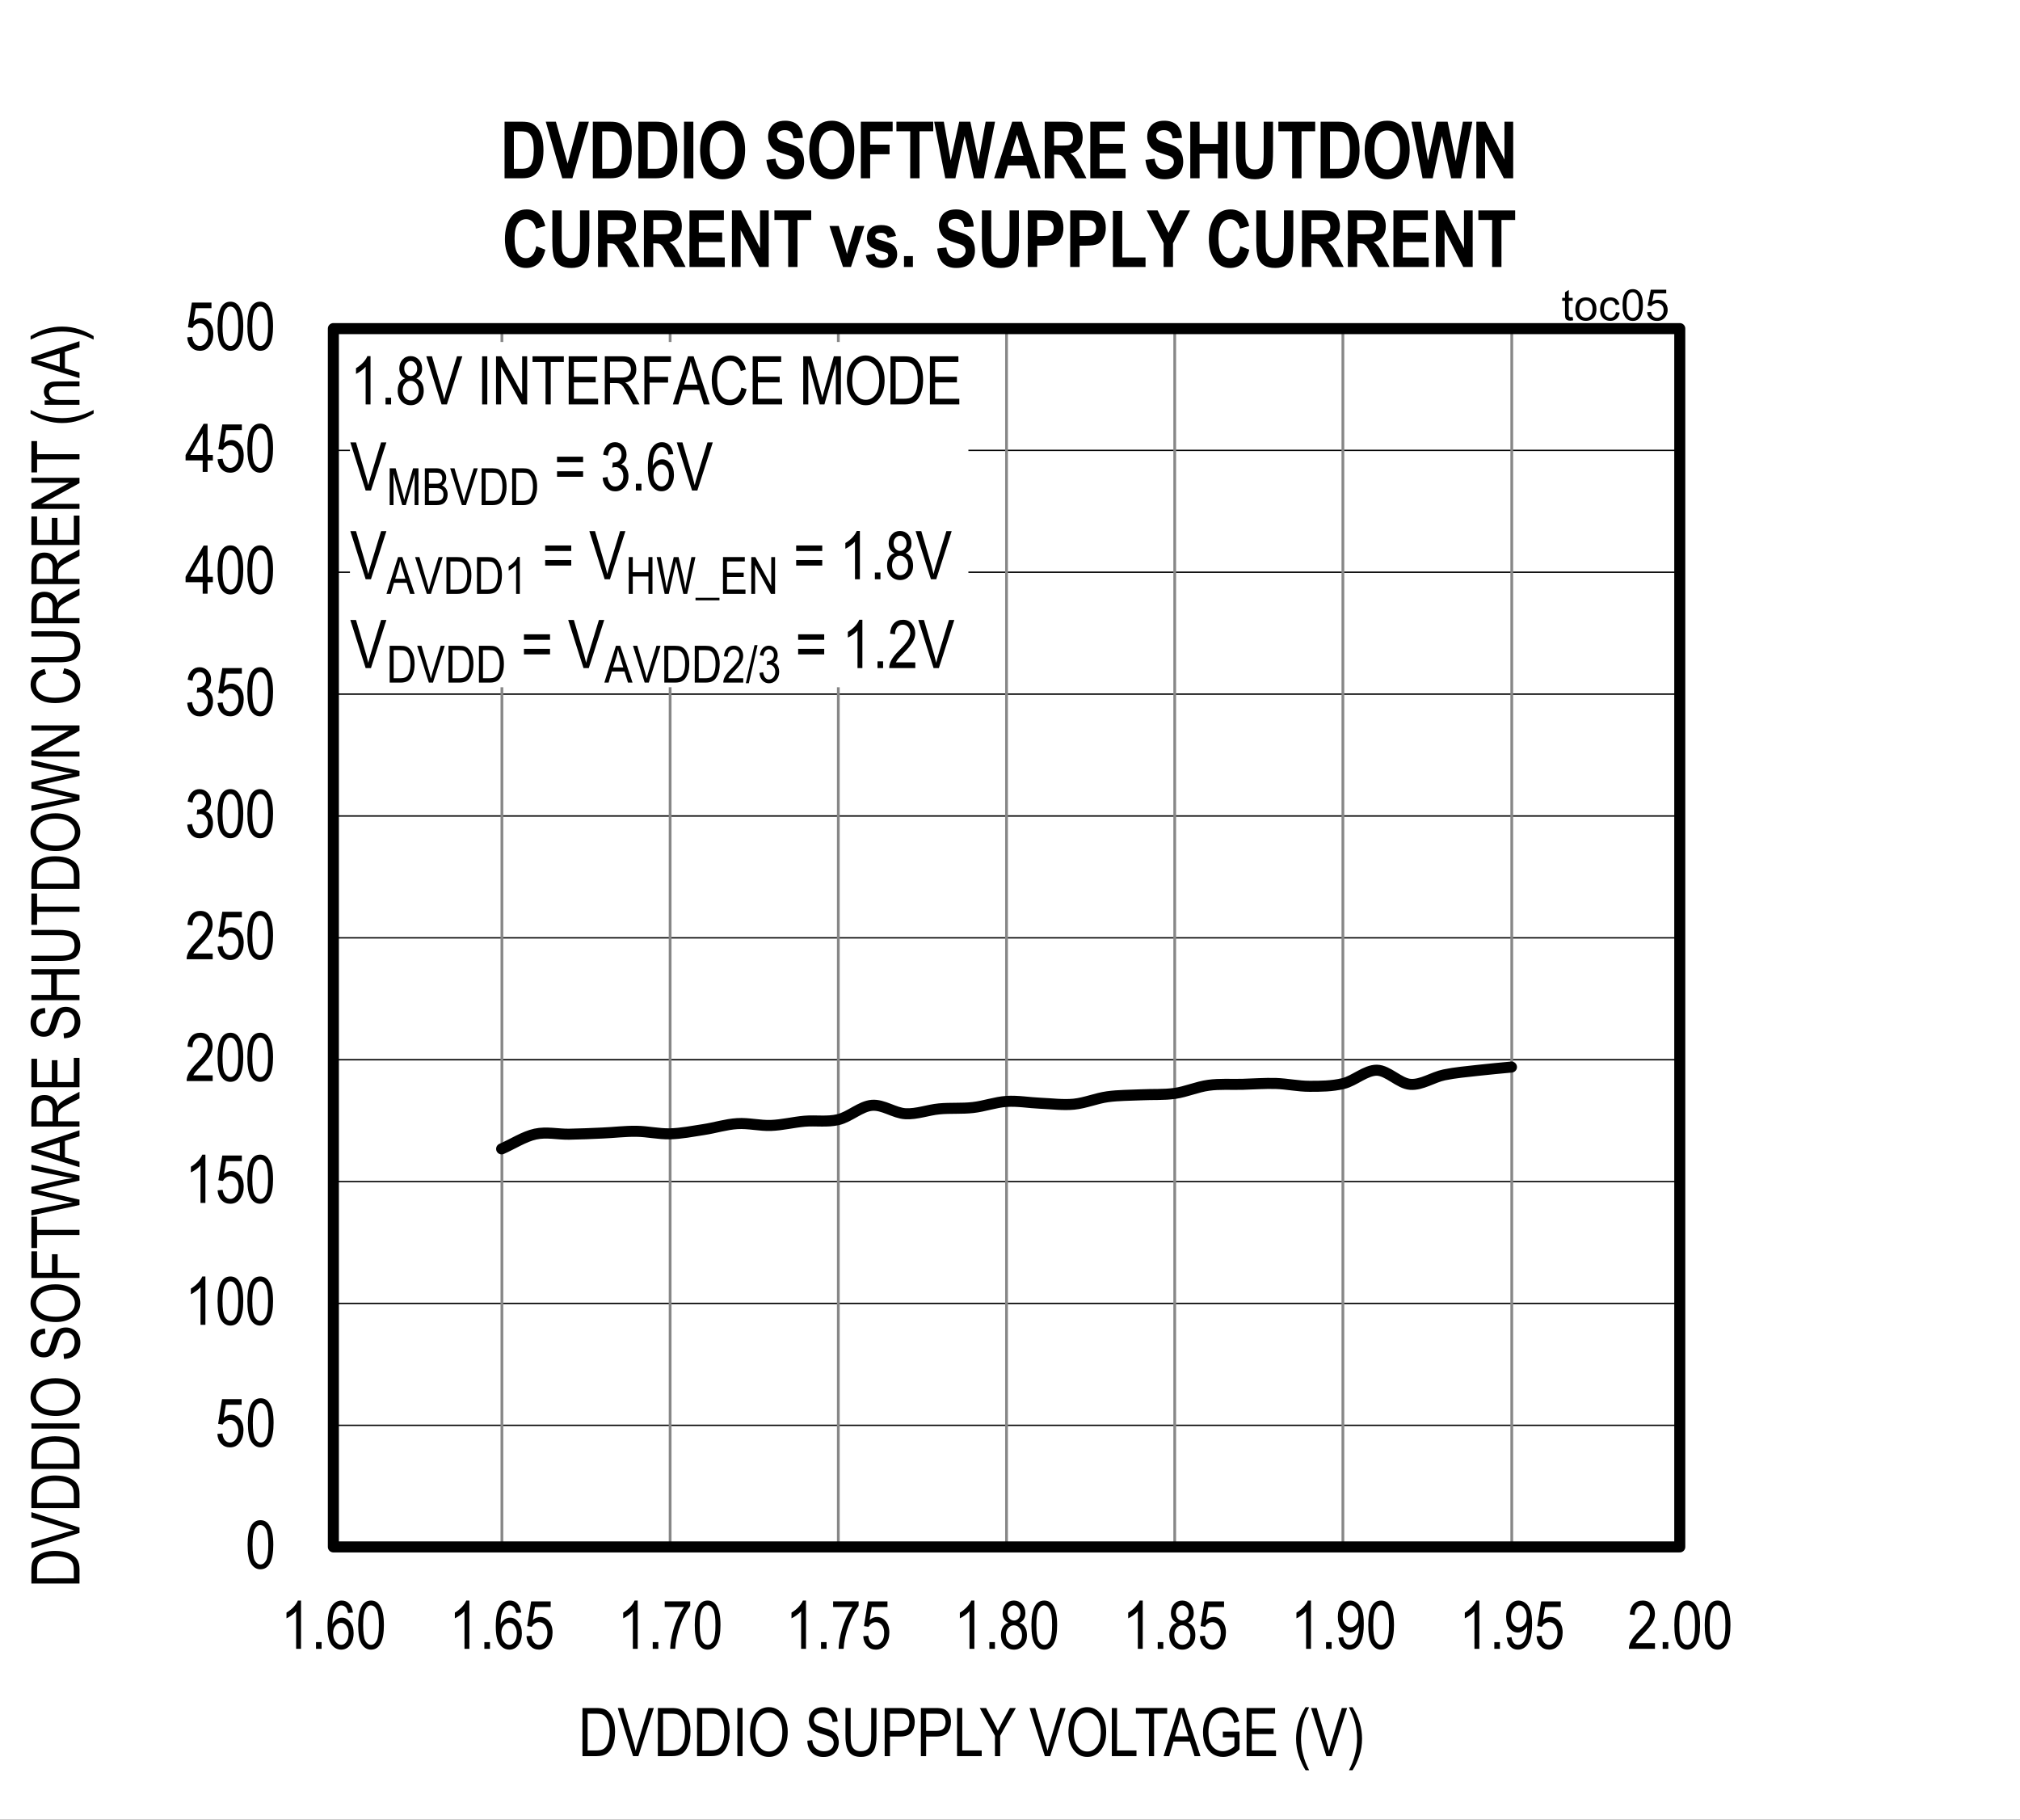 <?xml version="1.0" encoding="UTF-8"?>
<svg height="460.32pt" id="svg1176" inkscape:version="0.92.5 (2060ec1f9f, 2020-04-08)" sodipodi:docname="chart5.svg" version="1.2" viewBox="0 0 511.121 460.32" width="511.121pt" xmlns="http://www.w3.org/2000/svg" xmlns:cc="http://creativecommons.org/ns#" xmlns:dc="http://purl.org/dc/elements/1.1/" xmlns:inkscape="http://www.inkscape.org/namespaces/inkscape" xmlns:rdf="http://www.w3.org/1999/02/22-rdf-syntax-ns#" xmlns:sodipodi="http://sodipodi.sourceforge.net/DTD/sodipodi-0.dtd" xmlns:svg="http://www.w3.org/2000/svg" xmlns:xlink="http://www.w3.org/1999/xlink">
  <rect x="0" y="0" width="511.121" height="460.32" fill="#333333" stroke="none"/>
  <sodipodi:namedview bordercolor="#666666" borderopacity="1" gridtolerance="10" guidetolerance="10" id="namedview1178" inkscape:current-layer="svg1176" inkscape:cx="340.80208" inkscape:cy="306.88021" inkscape:pageopacity="0" inkscape:pageshadow="2" inkscape:window-height="480" inkscape:window-maximized="0" inkscape:window-width="640" inkscape:window-x="0" inkscape:window-y="0" inkscape:zoom="0.22348485" objecttolerance="10" pagecolor="#ffffff" showgrid="false"/>
  <defs id="defs313">
    <g id="g308">
      <symbol id="glyph0-0" overflow="visible" style="overflow:visible">
        <path d="M 0.359,0 V -10.625 H 3.594 V 0 Z M 0.75,-0.438 h 2.469 v -9.828 H 0.75 Z m 0,0" id="path2" inkscape:connector-curvature="0" style="stroke:none"/>
      </symbol>
      <symbol id="glyph0-1" overflow="visible" style="overflow:visible">
        <path d="m 0.562,-6 c 0,-2.039 0.27,-3.586 0.812,-4.641 0.551,-1.051 1.363,-1.578 2.438,-1.578 0.957,0 1.707,0.43 2.25,1.281 0.664,1.031 1,2.68 1,4.938 0,2.031 -0.277,3.574 -0.828,4.625 -0.543,1.055 -1.355,1.578 -2.438,1.578 -0.949,0 -1.727,-0.461 -2.328,-1.391 C 0.863,-2.113 0.562,-3.719 0.562,-6 Z m 1.25,0 c 0,1.98 0.188,3.309 0.562,3.984 0.383,0.668 0.867,1 1.453,1 0.559,0 1.031,-0.336 1.406,-1.016 0.371,-0.684 0.562,-2.008 0.562,-3.969 0,-1.977 -0.191,-3.301 -0.562,-3.969 -0.375,-0.676 -0.867,-1.016 -1.469,-1.016 -0.555,0 -1.02,0.348 -1.391,1.031 C 2,-9.273 1.812,-7.957 1.812,-6 Z m 0,0" id="path5" inkscape:connector-curvature="0" style="stroke:none"/>
      </symbol>
      <symbol id="glyph0-2" overflow="visible" style="overflow:visible">
        <path d="m 0.562,-3.188 1.281,-0.141 c 0.102,0.781 0.328,1.367 0.672,1.75 0.352,0.375 0.766,0.562 1.234,0.562 0.57,0 1.066,-0.266 1.484,-0.797 C 5.66,-2.352 5.875,-3.086 5.875,-4.016 5.875,-4.879 5.668,-5.551 5.266,-6.031 4.859,-6.508 4.348,-6.75 3.734,-6.75 c -0.375,0 -0.727,0.105 -1.047,0.312 -0.324,0.211 -0.582,0.504 -0.766,0.875 L 0.766,-5.75 1.75,-12 h 4.953 v 1.422 H 2.719 L 2.188,-7.312 c 0.59,-0.496 1.219,-0.75 1.875,-0.75 0.84,0 1.57,0.355 2.188,1.062 0.613,0.711 0.922,1.668 0.922,2.875 0,1.188 -0.309,2.211 -0.922,3.062 -0.617,0.844 -1.445,1.266 -2.484,1.266 -0.867,0 -1.598,-0.297 -2.188,-0.891 -0.594,-0.602 -0.934,-1.438 -1.016,-2.5 z m 0,0" id="path8" inkscape:connector-curvature="0" style="stroke:none"/>
      </symbol>
      <symbol id="glyph0-3" overflow="visible" style="overflow:visible">
        <path d="M 5.172,0 H 3.938 V -9.516 C 3.656,-9.18 3.273,-8.84 2.797,-8.5 2.328,-8.156 1.895,-7.895 1.5,-7.719 v -1.453 c 0.664,-0.383 1.258,-0.852 1.781,-1.406 0.52,-0.559 0.883,-1.109 1.094,-1.641 h 0.797 z m 0,0" id="path11" inkscape:connector-curvature="0" style="stroke:none"/>
      </symbol>
      <symbol id="glyph0-4" overflow="visible" style="overflow:visible">
        <path d="M 7.016,-1.438 V 0 H 0.422 C 0.398,-0.582 0.57,-1.234 0.938,-1.953 1.309,-2.668 1.988,-3.52 2.969,-4.5 4.113,-5.633 4.863,-6.516 5.219,-7.141 5.57,-7.762 5.75,-8.344 5.75,-8.875 c 0,-0.621 -0.184,-1.129 -0.547,-1.516 -0.367,-0.395 -0.816,-0.594 -1.344,-0.594 -0.574,0 -1.043,0.215 -1.406,0.641 -0.367,0.418 -0.547,1.02 -0.547,1.797 l -1.266,-0.156 c 0.09,-1.164 0.426,-2.039 1,-2.625 0.57,-0.59 1.328,-0.891 2.266,-0.891 1.008,0 1.773,0.348 2.297,1.031 C 6.73,-10.5 7,-9.715 7,-8.844 7,-8.07 6.789,-7.324 6.375,-6.609 5.969,-5.898 5.191,-4.957 4.047,-3.781 3.316,-3.031 2.84,-2.52 2.625,-2.25 2.414,-1.977 2.242,-1.707 2.109,-1.438 Z m 0,0" id="path14" inkscape:connector-curvature="0" style="stroke:none"/>
      </symbol>
      <symbol id="glyph0-5" overflow="visible" style="overflow:visible">
        <path d="m 0.562,-3.219 1.234,-0.188 c 0.246,1.594 0.895,2.391 1.938,2.391 0.551,0 1.031,-0.234 1.438,-0.703 0.414,-0.477 0.625,-1.094 0.625,-1.844 0,-0.707 -0.191,-1.273 -0.562,-1.703 -0.375,-0.434 -0.84,-0.656 -1.391,-0.656 -0.23,0 -0.52,0.055 -0.859,0.156 L 3.125,-7.078 3.312,-7.062 c 0.602,0 1.094,-0.18 1.469,-0.547 0.371,-0.371 0.562,-0.867 0.562,-1.484 0,-0.57 -0.16,-1.031 -0.469,-1.375 -0.312,-0.34 -0.699,-0.516 -1.156,-0.516 -0.469,0 -0.867,0.184 -1.188,0.547 -0.324,0.355 -0.535,0.902 -0.625,1.641 L 0.688,-9.062 c 0.152,-1.039 0.504,-1.828 1.047,-2.359 0.539,-0.527 1.195,-0.797 1.969,-0.797 0.809,0 1.5,0.305 2.062,0.906 0.559,0.594 0.844,1.348 0.844,2.25 0,0.555 -0.121,1.043 -0.359,1.469 -0.242,0.43 -0.582,0.762 -1.016,1 0.395,0.117 0.723,0.305 0.984,0.562 0.258,0.25 0.469,0.59 0.625,1.016 0.164,0.418 0.25,0.895 0.25,1.422 0,1.117 -0.332,2.035 -0.984,2.75 C 5.453,-0.133 4.664,0.219 3.75,0.219 2.895,0.219 2.168,-0.086 1.578,-0.703 0.984,-1.324 0.645,-2.164 0.562,-3.219 Z m 0,0" id="path17" inkscape:connector-curvature="0" style="stroke:none"/>
      </symbol>
      <symbol id="glyph0-6" overflow="visible" style="overflow:visible">
        <path d="M 4.484,0 V -2.906 H 0.156 v -1.375 l 4.562,-7.891 h 1 V -4.281 H 7.062 v 1.375 H 5.719 V 0 Z m 0,-4.281 v -5.484 l -3.125,5.484 z m 0,0" id="path20" inkscape:connector-curvature="0" style="stroke:none"/>
      </symbol>
      <symbol id="glyph0-7" overflow="visible" style="overflow:visible">
        <path d="M 1.281,0 V -1.703 H 2.688 V 0 Z m 0,0" id="path23" inkscape:connector-curvature="0" style="stroke:none"/>
      </symbol>
      <symbol id="glyph0-8" overflow="visible" style="overflow:visible">
        <path d="M 6.922,-9.188 5.688,-9.078 C 5.57,-9.699 5.402,-10.145 5.188,-10.406 4.852,-10.789 4.457,-10.984 4,-10.984 c -0.711,0 -1.285,0.445 -1.719,1.328 -0.367,0.762 -0.555,1.887 -0.562,3.375 0.277,-0.527 0.633,-0.93 1.062,-1.203 0.426,-0.27 0.879,-0.406 1.359,-0.406 0.789,0 1.477,0.363 2.062,1.078 0.59,0.711 0.891,1.668 0.891,2.875 0,0.812 -0.152,1.555 -0.453,2.219 C 6.348,-1.062 5.965,-0.574 5.5,-0.266 5.039,0.043 4.527,0.203 3.969,0.203 2.957,0.203 2.121,-0.25 1.469,-1.156 0.82,-2.059 0.5,-3.57 0.5,-5.688 c 0,-2.352 0.332,-4.031 1,-5.031 0.664,-0.996 1.523,-1.5 2.578,-1.5 0.758,0 1.395,0.262 1.906,0.781 0.508,0.512 0.82,1.262 0.938,2.25 z m -5.016,5.25 c 0,0.875 0.207,1.586 0.625,2.125 0.414,0.531 0.895,0.797 1.438,0.797 0.488,0 0.922,-0.25 1.297,-0.75 0.371,-0.508 0.562,-1.207 0.562,-2.094 0,-0.852 -0.191,-1.52 -0.562,-2 -0.375,-0.477 -0.836,-0.719 -1.375,-0.719 -0.531,0 -0.996,0.242 -1.391,0.719 -0.398,0.469 -0.594,1.113 -0.594,1.922 z m 0,0" id="path26" inkscape:connector-curvature="0" style="stroke:none"/>
      </symbol>
      <symbol id="glyph0-9" overflow="visible" style="overflow:visible">
        <path d="m 0.641,-10.578 v -1.438 H 7.094 v 1.172 c -0.961,1.25 -1.805,2.883 -2.531,4.891 -0.73,2 -1.152,3.988 -1.266,5.953 H 2.031 C 2.051,-1.02 2.211,-2.207 2.516,-3.562 2.824,-4.914 3.25,-6.207 3.781,-7.438 4.32,-8.664 4.898,-9.711 5.516,-10.578 Z m 0,0" id="path29" inkscape:connector-curvature="0" style="stroke:none"/>
      </symbol>
      <symbol id="glyph0-10" overflow="visible" style="overflow:visible">
        <path d="M 2.438,-6.594 C 1.945,-6.82 1.574,-7.141 1.328,-7.547 c -0.25,-0.414 -0.375,-0.93 -0.375,-1.547 0,-0.914 0.27,-1.664 0.812,-2.25 0.539,-0.582 1.223,-0.875 2.047,-0.875 0.832,0 1.523,0.301 2.078,0.891 0.551,0.594 0.828,1.355 0.828,2.281 0,0.594 -0.129,1.098 -0.375,1.5 -0.242,0.406 -0.605,0.727 -1.094,0.953 0.602,0.23 1.066,0.613 1.391,1.141 0.32,0.531 0.484,1.195 0.484,1.984 0,1.086 -0.32,1.973 -0.953,2.656 -0.625,0.68 -1.402,1.016 -2.328,1.016 -0.938,0 -1.727,-0.336 -2.359,-1.016 -0.625,-0.684 -0.938,-1.586 -0.938,-2.703 0,-0.809 0.164,-1.477 0.5,-2 C 1.379,-6.043 1.844,-6.406 2.438,-6.594 Z M 2.203,-9.125 c 0,0.594 0.156,1.07 0.469,1.422 0.32,0.355 0.711,0.531 1.172,0.531 0.445,0 0.828,-0.172 1.141,-0.516 0.32,-0.352 0.484,-0.805 0.484,-1.359 0,-0.57 -0.168,-1.035 -0.5,-1.391 -0.324,-0.363 -0.707,-0.547 -1.141,-0.547 -0.449,0 -0.836,0.18 -1.156,0.531 -0.312,0.355 -0.469,0.801 -0.469,1.328 z m -0.406,5.609 c 0,0.75 0.195,1.355 0.594,1.812 0.402,0.461 0.891,0.688 1.453,0.688 0.559,0 1.039,-0.219 1.438,-0.656 C 5.676,-2.117 5.875,-2.719 5.875,-3.469 c 0,-0.738 -0.207,-1.336 -0.609,-1.797 -0.406,-0.457 -0.895,-0.688 -1.453,-0.688 -0.562,0 -1.043,0.23 -1.438,0.688 -0.387,0.449 -0.578,1.035 -0.578,1.75 z m 0,0" id="path32" inkscape:connector-curvature="0" style="stroke:none"/>
      </symbol>
      <symbol id="glyph0-11" overflow="visible" style="overflow:visible">
        <path d="m 0.734,-2.812 1.188,-0.141 c 0.184,1.293 0.738,1.938 1.656,1.938 0.402,0 0.773,-0.141 1.109,-0.422 0.34,-0.277 0.629,-0.773 0.859,-1.484 0.227,-0.715 0.344,-1.551 0.344,-2.5 v -0.312 c -0.25,0.5 -0.598,0.898 -1.031,1.188 -0.43,0.281 -0.867,0.422 -1.312,0.422 -0.812,0 -1.52,-0.352 -2.109,-1.062 -0.586,-0.715 -0.875,-1.691 -0.875,-2.922 0,-1.27 0.301,-2.27 0.906,-3 0.613,-0.738 1.359,-1.109 2.234,-1.109 0.613,0 1.191,0.211 1.734,0.625 0.539,0.406 0.957,1.012 1.25,1.812 0.289,0.793 0.438,1.941 0.438,3.438 0,1.668 -0.164,2.965 -0.484,3.891 -0.312,0.918 -0.742,1.59 -1.281,2.016 -0.531,0.43 -1.137,0.641 -1.812,0.641 -0.75,0 -1.383,-0.254 -1.891,-0.766 -0.512,-0.52 -0.82,-1.27 -0.922,-2.25 z m 5.031,-5.375 c 0,-0.863 -0.199,-1.547 -0.594,-2.047 -0.387,-0.496 -0.832,-0.75 -1.328,-0.75 -0.523,0 -0.992,0.27 -1.406,0.797 -0.418,0.531 -0.625,1.242 -0.625,2.125 0,0.805 0.195,1.441 0.594,1.906 0.395,0.469 0.863,0.703 1.406,0.703 0.539,0 1,-0.234 1.375,-0.703 0.383,-0.477 0.578,-1.156 0.578,-2.031 z m 0,0" id="path35" inkscape:connector-curvature="0" style="stroke:none"/>
      </symbol>
      <symbol id="glyph0-12" overflow="visible" style="overflow:visible">
        <path d="m 1.047,0 v -12.172 h 3.438 c 0.852,0 1.504,0.082 1.953,0.234 0.582,0.188 1.082,0.543 1.5,1.062 0.426,0.512 0.758,1.16 1,1.938 0.238,0.781 0.359,1.711 0.359,2.781 0,1.387 -0.207,2.559 -0.609,3.516 C 8.281,-1.68 7.758,-0.996 7.125,-0.594 6.5,-0.195 5.676,0 4.656,0 Z m 1.312,-1.438 h 2.125 C 5.348,-1.438 6,-1.578 6.438,-1.859 c 0.445,-0.277 0.789,-0.727 1.031,-1.344 0.309,-0.82 0.469,-1.812 0.469,-2.969 0,-1.227 -0.168,-2.195 -0.5,-2.906 C 7.102,-9.785 6.668,-10.258 6.141,-10.5 c -0.355,-0.152 -0.918,-0.234 -1.688,-0.234 h -2.094 z m 0,0" id="path38" inkscape:connector-curvature="0" style="stroke:none"/>
      </symbol>
      <symbol id="glyph0-13" overflow="visible" style="overflow:visible">
        <path d="M 3.938,0 0.062,-12.172 H 1.5 l 2.594,8.844 c 0.195,0.688 0.367,1.352 0.516,1.984 0.152,-0.664 0.332,-1.328 0.531,-1.984 l 2.703,-8.844 H 9.188 L 5.281,0 Z m 0,0" id="path41" inkscape:connector-curvature="0" style="stroke:none"/>
      </symbol>
      <symbol id="glyph0-14" overflow="visible" style="overflow:visible">
        <path d="m 1.328,0 v -12.172 h 1.312 V 0 Z m 0,0" id="path44" inkscape:connector-curvature="0" style="stroke:none"/>
      </symbol>
      <symbol id="glyph0-15" overflow="visible" style="overflow:visible">
        <path d="m 0.703,-5.922 c 0,-2.082 0.453,-3.68 1.359,-4.797 0.914,-1.113 2.055,-1.672 3.422,-1.672 0.883,0 1.688,0.254 2.406,0.75 0.727,0.5 1.301,1.227 1.719,2.172 0.426,0.949 0.641,2.082 0.641,3.391 0,1.805 -0.414,3.273 -1.234,4.406 -0.898,1.25 -2.074,1.875 -3.531,1.875 -1.48,0 -2.668,-0.641 -3.562,-1.922 -0.812,-1.164 -1.219,-2.566 -1.219,-4.203 z M 2.062,-5.906 c 0,1.5 0.328,2.668 0.984,3.5 0.664,0.824 1.473,1.234 2.422,1.234 0.965,0 1.781,-0.414 2.438,-1.25 0.652,-0.832 0.984,-2.062 0.984,-3.688 0,-1.039 -0.168,-1.977 -0.5,-2.812 -0.262,-0.621 -0.66,-1.125 -1.188,-1.5 C 6.68,-10.805 6.113,-11 5.5,-11 c -1,0 -1.824,0.418 -2.469,1.25 -0.648,0.824 -0.969,2.105 -0.969,3.844 z m 0,0" id="path47" inkscape:connector-curvature="0" style="stroke:none"/>
      </symbol>
      <symbol id="glyph0-16" overflow="visible" style="overflow:visible">
        <path d="" id="path50" inkscape:connector-curvature="0" style="stroke:none"/>
      </symbol>
      <symbol id="glyph0-17" overflow="visible" style="overflow:visible">
        <path d="m 0.625,-3.906 1.25,-0.141 c 0.059,0.68 0.211,1.207 0.453,1.578 0.238,0.367 0.578,0.664 1.016,0.891 0.434,0.23 0.926,0.344 1.469,0.344 0.789,0 1.398,-0.191 1.828,-0.578 0.434,-0.383 0.656,-0.883 0.656,-1.5 0,-0.363 -0.082,-0.676 -0.234,-0.938 C 6.906,-4.52 6.664,-4.738 6.344,-4.906 6.031,-5.082 5.34,-5.328 4.281,-5.641 3.344,-5.91 2.668,-6.188 2.266,-6.469 1.867,-6.746 1.559,-7.109 1.344,-7.547 1.125,-7.98 1.016,-8.473 1.016,-9.016 c 0,-0.988 0.316,-1.797 0.953,-2.422 0.633,-0.621 1.492,-0.938 2.578,-0.938 0.738,0 1.383,0.148 1.938,0.438 0.559,0.293 0.992,0.715 1.297,1.266 0.309,0.543 0.477,1.191 0.5,1.938 L 7,-8.625 C 6.938,-9.414 6.699,-10 6.297,-10.375 c -0.406,-0.383 -0.98,-0.578 -1.719,-0.578 -0.742,0 -1.309,0.168 -1.703,0.5 -0.398,0.336 -0.594,0.77 -0.594,1.297 0,0.492 0.145,0.871 0.438,1.141 0.277,0.273 0.926,0.551 1.938,0.828 0.988,0.273 1.68,0.508 2.078,0.703 0.602,0.312 1.062,0.727 1.375,1.234 0.309,0.5 0.469,1.105 0.469,1.812 0,0.688 -0.168,1.32 -0.5,1.891 C 7.754,-0.973 7.309,-0.535 6.75,-0.234 6.188,0.066 5.508,0.219 4.719,0.219 3.488,0.219 2.504,-0.148 1.766,-0.891 1.035,-1.637 0.652,-2.645 0.625,-3.906 Z m 0,0" id="path53" inkscape:connector-curvature="0" style="stroke:none"/>
      </symbol>
      <symbol id="glyph0-18" overflow="visible" style="overflow:visible">
        <path d="m 7.594,-12.172 h 1.328 v 7.031 c 0,1.18 -0.117,2.148 -0.344,2.906 -0.23,0.75 -0.648,1.348 -1.25,1.781 -0.605,0.438 -1.379,0.656 -2.312,0.656 -1.324,0 -2.316,-0.391 -2.969,-1.172 -0.648,-0.789 -0.969,-2.18 -0.969,-4.172 v -7.031 h 1.312 v 7.031 c 0,1.094 0.082,1.895 0.25,2.391 0.176,0.492 0.457,0.867 0.844,1.125 0.395,0.25 0.875,0.375 1.438,0.375 0.934,0 1.613,-0.266 2.031,-0.797 0.426,-0.527 0.641,-1.562 0.641,-3.094 z m 0,0" id="path56" inkscape:connector-curvature="0" style="stroke:none"/>
      </symbol>
      <symbol id="glyph0-19" overflow="visible" style="overflow:visible">
        <path d="M 1.078,0 V -12.172 H 4.844 c 0.883,0 1.535,0.082 1.953,0.234 0.57,0.211 1.031,0.602 1.375,1.172 0.34,0.574 0.516,1.273 0.516,2.094 0,1.105 -0.285,2.004 -0.844,2.688 -0.555,0.688 -1.52,1.031 -2.891,1.031 H 2.406 V 0 Z M 2.406,-6.391 h 2.578 c 0.809,0 1.406,-0.18 1.781,-0.547 0.371,-0.363 0.562,-0.914 0.562,-1.656 0,-0.488 -0.098,-0.898 -0.281,-1.234 C 6.867,-10.168 6.645,-10.406 6.375,-10.531 6.113,-10.664 5.637,-10.734 4.953,-10.734 H 2.406 Z m 0,0" id="path59" inkscape:connector-curvature="0" style="stroke:none"/>
      </symbol>
      <symbol id="glyph0-20" overflow="visible" style="overflow:visible">
        <path d="M 1,0 V -12.172 H 2.312 V -1.438 H 7.234 V 0 Z m 0,0" id="path62" inkscape:connector-curvature="0" style="stroke:none"/>
      </symbol>
      <symbol id="glyph0-21" overflow="visible" style="overflow:visible">
        <path d="m 3.891,0 v -5.156 l -3.844,-7.016 H 1.656 L 3.609,-8.5 c 0.383,0.73 0.723,1.418 1.016,2.062 0.301,-0.633 0.664,-1.352 1.094,-2.156 l 1.938,-3.578 H 9.188 L 5.203,-5.156 V 0 Z m 0,0" id="path65" inkscape:connector-curvature="0" style="stroke:none"/>
      </symbol>
      <symbol id="glyph0-22" overflow="visible" style="overflow:visible">
        <path d="M 3.641,0 V -10.734 H 0.344 v -1.438 h 7.922 v 1.438 h -3.312 V 0 Z m 0,0" id="path68" inkscape:connector-curvature="0" style="stroke:none"/>
      </symbol>
      <symbol id="glyph0-23" overflow="visible" style="overflow:visible">
        <path d="M -0.016,0 3.812,-12.172 H 5.234 L 9.328,0 H 7.812 L 6.656,-3.688 H 2.484 L 1.391,0 Z m 2.875,-5 H 6.25 L 5.203,-8.375 C 4.879,-9.402 4.645,-10.242 4.5,-10.891 4.375,-10.109 4.191,-9.332 3.953,-8.562 Z m 0,0" id="path71" inkscape:connector-curvature="0" style="stroke:none"/>
      </symbol>
      <symbol id="glyph0-24" overflow="visible" style="overflow:visible">
        <path d="m 5.781,-4.766 v -1.438 H 10 V -1.688 c -0.648,0.625 -1.32,1.102 -2.016,1.422 -0.688,0.309 -1.398,0.469 -2.125,0.469 -0.969,0 -1.84,-0.238 -2.609,-0.719 C 2.488,-1.004 1.883,-1.719 1.438,-2.656 c -0.449,-0.934 -0.672,-2.062 -0.672,-3.375 0,-1.32 0.223,-2.473 0.672,-3.453 0.445,-0.988 1.035,-1.719 1.766,-2.188 0.727,-0.465 1.586,-0.703 2.578,-0.703 0.727,0 1.363,0.137 1.906,0.406 0.551,0.273 1.004,0.66 1.359,1.156 0.352,0.5 0.617,1.184 0.797,2.047 L 8.656,-8.375 C 8.5,-9.051 8.293,-9.562 8.047,-9.906 7.805,-10.246 7.48,-10.516 7.078,-10.703 6.68,-10.898 6.238,-11 5.75,-11 c -0.73,0 -1.355,0.18 -1.875,0.531 -0.523,0.355 -0.945,0.902 -1.266,1.641 -0.312,0.742 -0.469,1.645 -0.469,2.703 0,1.637 0.336,2.863 1.016,3.672 C 3.832,-1.648 4.719,-1.25 5.812,-1.25 c 0.52,0 1.051,-0.125 1.594,-0.375 0.539,-0.246 0.973,-0.539 1.297,-0.875 v -2.266 z m 0,0" id="path74" inkscape:connector-curvature="0" style="stroke:none"/>
      </symbol>
      <symbol id="glyph0-25" overflow="visible" style="overflow:visible">
        <path d="M 1.109,0 V -12.172 H 8.312 v 1.438 H 2.422 V -7 H 7.938 v 1.422 H 2.422 V -1.438 h 6.125 V 0 Z m 0,0" id="path77" inkscape:connector-curvature="0" style="stroke:none"/>
      </symbol>
      <symbol id="glyph0-26" overflow="visible" style="overflow:visible">
        <path d="M 3.25,3.578 C 2.645,2.629 2.09,1.457 1.594,0.062 c -0.5,-1.395 -0.75,-2.891 -0.75,-4.484 0,-2.684 0.801,-5.336 2.406,-7.953 h 0.891 c -0.625,1.305 -1.059,2.316 -1.297,3.031 -0.23,0.711 -0.414,1.496 -0.547,2.359 -0.137,0.855 -0.203,1.715 -0.203,2.578 0,2.656 0.68,5.316 2.047,7.984 z m 0,0" id="path80" inkscape:connector-curvature="0" style="stroke:none"/>
      </symbol>
      <symbol id="glyph0-27" overflow="visible" style="overflow:visible">
        <path d="M 1.391,3.578 H 0.5 C 1.863,0.91 2.547,-1.75 2.547,-4.406 2.547,-5.27 2.477,-6.129 2.344,-6.984 2.207,-7.848 2.02,-8.633 1.781,-9.344 1.551,-10.059 1.121,-11.07 0.5,-12.375 h 0.891 c 1.602,2.617 2.406,5.27 2.406,7.953 0,1.555 -0.242,3.027 -0.719,4.422 -0.48,1.383 -1.043,2.578 -1.688,3.578 z m 0,0" id="path83" inkscape:connector-curvature="0" style="stroke:none"/>
      </symbol>
      <symbol id="glyph0-28" overflow="visible" style="overflow:visible">
        <path d="m 1.031,0 v -12.172 h 1.359 l 5.25,9.562 v -9.562 H 8.906 V 0 H 7.547 L 2.312,-9.562 V 0 Z m 0,0" id="path86" inkscape:connector-curvature="0" style="stroke:none"/>
      </symbol>
      <symbol id="glyph0-29" overflow="visible" style="overflow:visible">
        <path d="M 1.078,0 V -12.172 H 5.5 c 0.914,0 1.594,0.117 2.031,0.344 0.445,0.23 0.812,0.613 1.094,1.141 0.277,0.523 0.422,1.133 0.422,1.828 0,0.918 -0.242,1.664 -0.719,2.234 C 7.848,-6.051 7.152,-5.684 6.25,-5.531 6.613,-5.312 6.895,-5.086 7.094,-4.859 7.477,-4.398 7.82,-3.883 8.125,-3.312 L 9.875,0 H 8.203 L 6.875,-2.531 c -0.512,-0.988 -0.898,-1.656 -1.156,-2 -0.262,-0.34 -0.52,-0.57 -0.766,-0.688 -0.25,-0.121 -0.598,-0.188 -1.031,-0.188 H 2.391 V 0 Z m 1.312,-6.797 h 2.844 c 0.613,0 1.082,-0.07 1.406,-0.219 0.32,-0.152 0.578,-0.391 0.766,-0.703 0.184,-0.32 0.281,-0.695 0.281,-1.125 0,-0.613 -0.184,-1.098 -0.547,-1.453 -0.355,-0.352 -0.887,-0.531 -1.594,-0.531 h -3.156 z m 0,0" id="path89" inkscape:connector-curvature="0" style="stroke:none"/>
      </symbol>
      <symbol id="glyph0-30" overflow="visible" style="overflow:visible">
        <path d="M 1.172,0 V -12.172 H 7.906 v 1.438 H 2.484 v 3.766 h 4.688 v 1.438 h -4.688 V 0 Z m 0,0" id="path92" inkscape:connector-curvature="0" style="stroke:none"/>
      </symbol>
      <symbol id="glyph0-31" overflow="visible" style="overflow:visible">
        <path d="m 8.156,-4.266 1.328,0.406 c -0.293,1.367 -0.809,2.387 -1.547,3.062 -0.73,0.668 -1.621,1 -2.672,1 -0.918,0 -1.707,-0.223 -2.359,-0.672 C 2.25,-0.914 1.711,-1.641 1.297,-2.641 c -0.418,-0.996 -0.625,-2.176 -0.625,-3.531 0,-1.332 0.207,-2.461 0.625,-3.391 0.414,-0.926 0.977,-1.625 1.688,-2.094 C 3.699,-12.133 4.5,-12.375 5.375,-12.375 c 0.965,0 1.797,0.305 2.484,0.906 0.695,0.594 1.18,1.477 1.453,2.641 l -1.297,0.375 C 7.578,-10.148 6.691,-11 5.359,-11 c -0.668,0 -1.246,0.176 -1.734,0.516 -0.492,0.336 -0.883,0.867 -1.172,1.594 -0.281,0.719 -0.422,1.629 -0.422,2.719 0,1.668 0.289,2.918 0.875,3.75 0.582,0.836 1.363,1.25 2.344,1.25 0.715,0 1.336,-0.254 1.859,-0.766 0.52,-0.508 0.867,-1.285 1.047,-2.328 z m 0,0" id="path95" inkscape:connector-curvature="0" style="stroke:none"/>
      </symbol>
      <symbol id="glyph0-32" overflow="visible" style="overflow:visible">
        <path d="m 1.031,0 v -12.172 h 1.984 l 2.375,8.625 0.469,1.797 c 0.113,-0.445 0.289,-1.098 0.531,-1.953 l 2.391,-8.469 H 10.562 V 0 H 9.281 V -10.188 L 6.391,0 h -1.188 L 2.312,-10.359 V 0 Z m 0,0" id="path98" inkscape:connector-curvature="0" style="stroke:none"/>
      </symbol>
      <symbol id="glyph0-33" overflow="visible" style="overflow:visible">
        <path d="m 7.359,-7.156 h -6.594 v -1.391 h 6.594 z m 0,3.688 h -6.594 v -1.391 h 6.594 z m 0,0" id="path101" inkscape:connector-curvature="0" style="stroke:none"/>
      </symbol>
      <symbol id="glyph1-0" overflow="visible" style="overflow:visible">
        <path d="M 0,-0.359 H -10.625 V -3.594 H 0 Z M -0.438,-0.75 v -2.469 h -9.828 V -0.75 Z m 0,0" id="path104" inkscape:connector-curvature="0" style="stroke:none"/>
      </symbol>
      <symbol id="glyph1-1" overflow="visible" style="overflow:visible">
        <path d="m 0,-1.047 h -12.172 v -3.438 c 0,-0.852 0.082,-1.504 0.234,-1.953 0.188,-0.582 0.543,-1.082 1.062,-1.5 0.512,-0.426 1.16,-0.758 1.938,-1 0.781,-0.238 1.711,-0.359 2.781,-0.359 1.387,0 2.559,0.207 3.516,0.609 0.961,0.406 1.645,0.93 2.047,1.562 C -0.195,-6.5 0,-5.676 0,-4.656 Z m -1.438,-1.312 v -2.125 C -1.438,-5.348 -1.578,-6 -1.859,-6.438 c -0.277,-0.445 -0.727,-0.789 -1.344,-1.031 -0.82,-0.309 -1.812,-0.469 -2.969,-0.469 -1.227,0 -2.195,0.168 -2.906,0.5 -0.707,0.336 -1.18,0.77 -1.422,1.297 -0.152,0.355 -0.234,0.918 -0.234,1.688 v 2.094 z m 0,0" id="path107" inkscape:connector-curvature="0" style="stroke:none"/>
      </symbol>
      <symbol id="glyph1-2" overflow="visible" style="overflow:visible">
        <path d="m 0,-3.938 -12.172,3.875 V -1.5 l 8.844,-2.594 c 0.688,-0.195 1.352,-0.367 1.984,-0.516 -0.664,-0.152 -1.328,-0.332 -1.984,-0.531 l -8.844,-2.703 V -9.188 L 0,-5.281 Z m 0,0" id="path110" inkscape:connector-curvature="0" style="stroke:none"/>
      </symbol>
      <symbol id="glyph1-3" overflow="visible" style="overflow:visible">
        <path d="m 0,-1.328 h -12.172 v -1.312 H 0 Z m 0,0" id="path113" inkscape:connector-curvature="0" style="stroke:none"/>
      </symbol>
      <symbol id="glyph1-4" overflow="visible" style="overflow:visible">
        <path d="m -5.922,-0.703 c -2.082,0 -3.68,-0.453 -4.797,-1.359 -1.113,-0.914 -1.672,-2.055 -1.672,-3.422 0,-0.883 0.254,-1.688 0.75,-2.406 0.5,-0.727 1.227,-1.301 2.172,-1.719 0.949,-0.426 2.082,-0.641 3.391,-0.641 1.805,0 3.273,0.414 4.406,1.234 1.25,0.898 1.875,2.074 1.875,3.531 0,1.48 -0.641,2.668 -1.922,3.562 -1.164,0.812 -2.566,1.219 -4.203,1.219 z M -5.906,-2.062 c 1.5,0 2.668,-0.328 3.5,-0.984 0.824,-0.664 1.234,-1.473 1.234,-2.422 0,-0.965 -0.414,-1.781 -1.25,-2.438 -0.832,-0.652 -2.062,-0.984 -3.688,-0.984 -1.039,0 -1.977,0.168 -2.812,0.5 -0.621,0.262 -1.125,0.66 -1.5,1.188 C -10.805,-6.68 -11,-6.113 -11,-5.5 c 0,1 0.418,1.824 1.25,2.469 0.824,0.648 2.105,0.969 3.844,0.969 z m 0,0" id="path116" inkscape:connector-curvature="0" style="stroke:none"/>
      </symbol>
      <symbol id="glyph1-5" overflow="visible" style="overflow:visible">
        <path d="" id="path119" inkscape:connector-curvature="0" style="stroke:none"/>
      </symbol>
      <symbol id="glyph1-6" overflow="visible" style="overflow:visible">
        <path d="m -3.906,-0.625 -0.141,-1.25 c 0.68,-0.059 1.207,-0.211 1.578,-0.453 0.367,-0.238 0.664,-0.578 0.891,-1.016 0.23,-0.434 0.344,-0.926 0.344,-1.469 0,-0.789 -0.191,-1.398 -0.578,-1.828 -0.383,-0.434 -0.883,-0.656 -1.5,-0.656 -0.363,0 -0.676,0.082 -0.938,0.234 -0.27,0.156 -0.488,0.398 -0.656,0.719 -0.176,0.312 -0.422,1.004 -0.734,2.062 -0.27,0.938 -0.547,1.613 -0.828,2.016 -0.277,0.398 -0.641,0.707 -1.078,0.922 -0.434,0.219 -0.926,0.328 -1.469,0.328 -0.988,0 -1.797,-0.316 -2.422,-0.953 -0.621,-0.633 -0.938,-1.492 -0.938,-2.578 0,-0.738 0.148,-1.383 0.438,-1.938 0.293,-0.559 0.715,-0.992 1.266,-1.297 0.543,-0.309 1.191,-0.477 1.938,-0.5 L -8.625,-7 c -0.789,0.062 -1.375,0.301 -1.75,0.703 -0.383,0.406 -0.578,0.98 -0.578,1.719 0,0.742 0.168,1.309 0.5,1.703 0.336,0.398 0.77,0.594 1.297,0.594 0.492,0 0.871,-0.145 1.141,-0.438 0.273,-0.277 0.551,-0.926 0.828,-1.938 0.273,-0.988 0.508,-1.68 0.703,-2.078 0.312,-0.602 0.727,-1.062 1.234,-1.375 0.5,-0.309 1.105,-0.469 1.812,-0.469 0.688,0 1.32,0.168 1.891,0.5 0.574,0.324 1.012,0.77 1.312,1.328 0.301,0.562 0.453,1.242 0.453,2.031 0,1.23 -0.367,2.215 -1.109,2.953 -0.746,0.73 -1.754,1.113 -3.016,1.141 z m 0,0" id="path122" inkscape:connector-curvature="0" style="stroke:none"/>
      </symbol>
      <symbol id="glyph1-7" overflow="visible" style="overflow:visible">
        <path d="M 0,-1.172 H -12.172 V -7.906 h 1.438 v 5.422 h 3.766 v -4.688 h 1.438 v 4.688 H 0 Z m 0,0" id="path125" inkscape:connector-curvature="0" style="stroke:none"/>
      </symbol>
      <symbol id="glyph1-8" overflow="visible" style="overflow:visible">
        <path d="m 0,-3.641 h -10.734 v 3.297 h -1.438 v -7.922 h 1.438 v 3.312 H 0 Z m 0,0" id="path128" inkscape:connector-curvature="0" style="stroke:none"/>
      </symbol>
      <symbol id="glyph1-9" overflow="visible" style="overflow:visible">
        <path d="M 0,-2.844 -12.172,-0.188 V -1.547 L -4.188,-3.062 c 0.812,-0.152 1.645,-0.297 2.484,-0.422 l -2.25,-0.453 -8.219,-1.891 v -1.594 l 6.156,-1.438 c 1.5,-0.34 2.941,-0.602 4.312,-0.781 C -2.492,-9.762 -3.375,-9.926 -4.344,-10.125 l -7.828,-1.578 V -13.031 L 0,-10.281 v 1.266 l -9.266,2.109 -1.438,0.312 c 0.531,0.094 1.012,0.195 1.438,0.297 L 0,-4.188 Z m 0,0" id="path131" inkscape:connector-curvature="0" style="stroke:none"/>
      </symbol>
      <symbol id="glyph1-10" overflow="visible" style="overflow:visible">
        <path d="M 0,0.016 -12.172,-3.812 V -5.234 L 0,-9.328 V -7.812 l -3.688,1.156 v 4.172 L 0,-1.391 Z m -5,-2.875 V -6.25 l -3.375,1.047 c -1.027,0.324 -1.867,0.559 -2.516,0.703 0.781,0.125 1.559,0.309 2.328,0.547 z m 0,0" id="path134" inkscape:connector-curvature="0" style="stroke:none"/>
      </symbol>
      <symbol id="glyph1-11" overflow="visible" style="overflow:visible">
        <path d="M 0,-1.078 H -12.172 V -5.5 c 0,-0.914 0.117,-1.594 0.344,-2.031 0.23,-0.445 0.613,-0.812 1.141,-1.094 0.523,-0.277 1.133,-0.422 1.828,-0.422 0.918,0 1.664,0.242 2.234,0.719 0.574,0.48 0.941,1.176 1.094,2.078 0.219,-0.363 0.445,-0.645 0.672,-0.844 0.461,-0.383 0.977,-0.727 1.547,-1.031 L 0,-9.875 v 1.672 L -2.531,-6.875 c -0.988,0.512 -1.656,0.898 -2,1.156 -0.34,0.262 -0.57,0.52 -0.688,0.766 -0.121,0.25 -0.188,0.598 -0.188,1.031 v 1.531 H 0 Z m -6.797,-1.312 v -2.844 c 0,-0.613 -0.07,-1.082 -0.219,-1.406 -0.152,-0.32 -0.391,-0.578 -0.703,-0.766 -0.32,-0.184 -0.695,-0.281 -1.125,-0.281 -0.613,0 -1.098,0.184 -1.453,0.547 -0.352,0.355 -0.531,0.887 -0.531,1.594 v 3.156 z m 0,0" id="path137" inkscape:connector-curvature="0" style="stroke:none"/>
      </symbol>
      <symbol id="glyph1-12" overflow="visible" style="overflow:visible">
        <path d="M 0,-1.109 H -12.172 V -8.312 h 1.438 v 5.891 H -7 V -7.938 h 1.422 v 5.516 H -1.438 v -6.125 H 0 Z m 0,0" id="path140" inkscape:connector-curvature="0" style="stroke:none"/>
      </symbol>
      <symbol id="glyph1-13" overflow="visible" style="overflow:visible">
        <path d="m 0,-1.078 h -12.172 v -1.312 h 5 v -5.188 h -5 V -8.906 H 0 v 1.328 h -5.734 v 5.188 H 0 Z m 0,0" id="path143" inkscape:connector-curvature="0" style="stroke:none"/>
      </symbol>
      <symbol id="glyph1-14" overflow="visible" style="overflow:visible">
        <path d="m -12.172,-7.594 v -1.328 h 7.031 c 1.18,0 2.148,0.117 2.906,0.344 0.75,0.23 1.348,0.648 1.781,1.25 0.438,0.605 0.656,1.379 0.656,2.312 0,1.324 -0.391,2.316 -1.172,2.969 -0.789,0.648 -2.18,0.969 -4.172,0.969 h -7.031 v -1.312 h 7.031 c 1.094,0 1.895,-0.082 2.391,-0.25 0.492,-0.176 0.867,-0.457 1.125,-0.844 0.25,-0.395 0.375,-0.875 0.375,-1.438 0,-0.934 -0.266,-1.613 -0.797,-2.031 -0.527,-0.426 -1.562,-0.641 -3.094,-0.641 z m 0,0" id="path146" inkscape:connector-curvature="0" style="stroke:none"/>
      </symbol>
      <symbol id="glyph1-15" overflow="visible" style="overflow:visible">
        <path d="m 0,-1.031 h -12.172 v -1.359 l 9.562,-5.25 h -9.562 V -8.906 H 0 v 1.359 L -9.562,-2.312 H 0 Z m 0,0" id="path149" inkscape:connector-curvature="0" style="stroke:none"/>
      </symbol>
      <symbol id="glyph1-16" overflow="visible" style="overflow:visible">
        <path d="m -4.266,-8.156 0.406,-1.328 c 1.367,0.293 2.387,0.809 3.062,1.547 0.668,0.73 1,1.621 1,2.672 0,0.918 -0.223,1.707 -0.672,2.359 -0.445,0.656 -1.172,1.195 -2.172,1.609 -0.996,0.418 -2.176,0.625 -3.531,0.625 -1.332,0 -2.461,-0.207 -3.391,-0.625 -0.926,-0.414 -1.625,-0.977 -2.094,-1.688 C -12.133,-3.699 -12.375,-4.5 -12.375,-5.375 c 0,-0.965 0.305,-1.797 0.906,-2.484 0.594,-0.695 1.477,-1.18 2.641,-1.453 l 0.375,1.297 C -10.148,-7.578 -11,-6.691 -11,-5.359 c 0,0.668 0.176,1.246 0.516,1.734 0.336,0.492 0.867,0.883 1.594,1.172 0.719,0.281 1.629,0.422 2.719,0.422 1.668,0 2.918,-0.289 3.75,-0.875 0.836,-0.582 1.25,-1.363 1.25,-2.344 0,-0.715 -0.254,-1.336 -0.766,-1.859 -0.508,-0.52 -1.285,-0.867 -2.328,-1.047 z m 0,0" id="path152" inkscape:connector-curvature="0" style="stroke:none"/>
      </symbol>
      <symbol id="glyph1-17" overflow="visible" style="overflow:visible">
        <path d="m 3.578,-3.25 c -0.949,0.605 -2.121,1.16 -3.516,1.656 -1.395,0.5 -2.891,0.75 -4.484,0.75 -2.684,0 -5.336,-0.801 -7.953,-2.406 v -0.891 c 1.305,0.625 2.316,1.059 3.031,1.297 0.711,0.23 1.496,0.414 2.359,0.547 0.855,0.137 1.715,0.203 2.578,0.203 2.656,0 5.316,-0.68 7.984,-2.047 z m 0,0" id="path155" inkscape:connector-curvature="0" style="stroke:none"/>
      </symbol>
      <symbol id="glyph1-18" overflow="visible" style="overflow:visible">
        <path d="M 0,-0.891 H -8.812 V -2 h 1.25 c -0.488,-0.27 -0.852,-0.594 -1.094,-0.969 -0.238,-0.383 -0.359,-0.828 -0.359,-1.328 0,-0.383 0.082,-0.742 0.234,-1.078 0.148,-0.332 0.348,-0.598 0.594,-0.797 0.25,-0.195 0.574,-0.348 0.969,-0.453 0.387,-0.102 0.988,-0.156 1.797,-0.156 H 0 v 1.234 h -5.359 c -0.645,0 -1.117,0.059 -1.422,0.172 -0.301,0.105 -0.531,0.277 -0.688,0.516 -0.164,0.242 -0.25,0.512 -0.25,0.812 0,0.594 0.223,1.07 0.656,1.422 0.438,0.344 1.191,0.516 2.25,0.516 H 0 Z m 0,0" id="path158" inkscape:connector-curvature="0" style="stroke:none"/>
      </symbol>
      <symbol id="glyph1-19" overflow="visible" style="overflow:visible">
        <path d="M 3.578,-1.391 V -0.5 C 0.91,-1.863 -1.75,-2.547 -4.406,-2.547 c -0.863,0 -1.723,0.07 -2.578,0.203 -0.863,0.137 -1.648,0.324 -2.359,0.562 -0.715,0.23 -1.727,0.66 -3.031,1.281 v -0.891 c 2.617,-1.602 5.27,-2.406 7.953,-2.406 1.555,0 3.027,0.242 4.422,0.719 1.383,0.48 2.578,1.043 3.578,1.688 z m 0,0" id="path161" inkscape:connector-curvature="0" style="stroke:none"/>
      </symbol>
      <symbol id="glyph2-0" overflow="visible" style="overflow:visible">
        <path d="M 0.281,0 V -8.125 H 2.75 V 0 Z m 0.297,-0.344 h 1.875 v -7.516 h -1.875 z m 0,0" id="path164" inkscape:connector-curvature="0" style="stroke:none"/>
      </symbol>
      <symbol id="glyph2-1" overflow="visible" style="overflow:visible">
        <path d="M 0.797,0 V -9.312 H 2.312 l 1.812,6.594 0.359,1.375 c 0.082,-0.34 0.219,-0.836 0.406,-1.484 L 6.719,-9.312 H 8.078 V 0 H 7.109 V -7.781 L 4.875,0 H 3.969 L 1.766,-7.922 V 0 Z m 0,0" id="path167" inkscape:connector-curvature="0" style="stroke:none"/>
      </symbol>
      <symbol id="glyph2-2" overflow="visible" style="overflow:visible">
        <path d="m 0.781,0 v -9.312 h 2.875 c 0.57,0 1.023,0.098 1.359,0.281 0.34,0.18 0.625,0.461 0.844,0.844 0.215,0.375 0.328,0.793 0.328,1.25 0,0.43 -0.098,0.816 -0.281,1.156 -0.188,0.344 -0.457,0.621 -0.797,0.828 0.445,0.168 0.797,0.445 1.047,0.828 0.258,0.387 0.391,0.863 0.391,1.422 0,0.562 -0.117,1.059 -0.344,1.484 C 5.973,-0.789 5.664,-0.477 5.281,-0.281 4.895,-0.094 4.363,0 3.688,0 Z m 1.016,-5.391 h 1.656 c 0.426,0 0.734,-0.031 0.922,-0.094 0.258,-0.09 0.457,-0.242 0.594,-0.453 0.145,-0.207 0.219,-0.488 0.219,-0.844 0,-0.332 -0.07,-0.609 -0.203,-0.828 -0.125,-0.227 -0.301,-0.383 -0.516,-0.469 -0.211,-0.082 -0.59,-0.125 -1.141,-0.125 h -1.531 z m 0,4.297 H 3.688 c 0.426,0 0.738,-0.039 0.938,-0.125 C 4.902,-1.32 5.117,-1.5 5.266,-1.75 5.418,-2.008 5.5,-2.328 5.5,-2.703 5.5,-3.055 5.426,-3.352 5.281,-3.594 5.145,-3.84 4.949,-4.02 4.703,-4.125 4.461,-4.238 4.082,-4.297 3.562,-4.297 H 1.797 Z m 0,0" id="path170" inkscape:connector-curvature="0" style="stroke:none"/>
      </symbol>
      <symbol id="glyph2-3" overflow="visible" style="overflow:visible">
        <path d="m 3.016,0 -2.969,-9.312 h 1.094 L 3.125,-2.547 c 0.152,0.523 0.289,1.035 0.406,1.531 0.113,-0.52 0.25,-1.031 0.406,-1.531 L 6,-9.312 H 7.031 L 4.047,0 Z m 0,0" id="path173" inkscape:connector-curvature="0" style="stroke:none"/>
      </symbol>
      <symbol id="glyph2-4" overflow="visible" style="overflow:visible">
        <path d="M 0.797,0 V -9.312 H 3.438 c 0.645,0 1.141,0.059 1.484,0.172 0.445,0.156 0.832,0.434 1.156,0.828 0.32,0.387 0.57,0.883 0.75,1.484 0.184,0.594 0.281,1.305 0.281,2.125 0,1.055 -0.16,1.949 -0.469,2.688 -0.305,0.73 -0.699,1.254 -1.188,1.562 C 4.973,-0.148 4.34,0 3.562,0 Z M 1.812,-1.094 h 1.625 c 0.652,0 1.148,-0.102 1.484,-0.312 0.34,-0.215 0.602,-0.566 0.781,-1.047 C 5.941,-3.074 6.062,-3.832 6.062,-4.719 6.062,-5.652 5.93,-6.395 5.672,-6.938 5.422,-7.477 5.098,-7.844 4.703,-8.031 4.43,-8.145 3.996,-8.203 3.406,-8.203 H 1.812 Z m 0,0" id="path176" inkscape:connector-curvature="0" style="stroke:none"/>
      </symbol>
      <symbol id="glyph2-5" overflow="visible" style="overflow:visible">
        <path d="m -0.016,0 2.938,-9.312 H 4 L 7.125,0 H 5.969 L 5.078,-2.812 h -3.188 L 1.062,0 Z M 2.188,-3.828 H 4.781 L 3.984,-6.406 c -0.25,-0.777 -0.434,-1.422 -0.547,-1.922 -0.094,0.594 -0.23,1.191 -0.406,1.781 z m 0,0" id="path179" inkscape:connector-curvature="0" style="stroke:none"/>
      </symbol>
      <symbol id="glyph2-6" overflow="visible" style="overflow:visible">
        <path d="m 3.953,0 h -0.938 v -7.281 c -0.219,0.25 -0.512,0.512 -0.875,0.781 -0.367,0.262 -0.699,0.461 -1,0.594 v -1.109 c 0.52,-0.289 0.977,-0.648 1.375,-1.078 0.395,-0.426 0.672,-0.844 0.828,-1.25 h 0.609 z m 0,0" id="path182" inkscape:connector-curvature="0" style="stroke:none"/>
      </symbol>
      <symbol id="glyph2-7" overflow="visible" style="overflow:visible">
        <path d="m 0.812,0 v -9.312 h 1.016 v 3.828 h 3.969 V -9.312 H 6.812 V 0 H 5.797 V -4.391 H 1.828 V 0 Z m 0,0" id="path185" inkscape:connector-curvature="0" style="stroke:none"/>
      </symbol>
      <symbol id="glyph2-8" overflow="visible" style="overflow:visible">
        <path d="M 2.172,0 0.141,-9.312 H 1.188 l 1.156,6.109 c 0.121,0.625 0.234,1.262 0.328,1.906 L 3.016,-3.016 4.469,-9.312 H 5.688 l 1.078,4.719 c 0.27,1.148 0.473,2.246 0.609,3.297 0.09,-0.602 0.219,-1.281 0.375,-2.031 L 8.938,-9.312 H 9.953 L 7.859,0 H 6.891 L 5.281,-7.094 5.047,-8.188 C 4.973,-7.781 4.895,-7.414 4.812,-7.094 L 3.203,0 Z m 0,0" id="path188" inkscape:connector-curvature="0" style="stroke:none"/>
      </symbol>
      <symbol id="glyph2-9" overflow="visible" style="overflow:visible">
        <path d="m -0.078,0.984 h 6.062 V 1.625 h -6.062 z m 0,0" id="path191" inkscape:connector-curvature="0" style="stroke:none"/>
      </symbol>
      <symbol id="glyph2-10" overflow="visible" style="overflow:visible">
        <path d="m 0.844,0 v -9.312 h 5.516 v 1.109 h -4.5 v 2.844 h 4.219 v 1.094 H 1.859 V -1.094 H 6.531 V 0 Z m 0,0" id="path194" inkscape:connector-curvature="0" style="stroke:none"/>
      </symbol>
      <symbol id="glyph2-11" overflow="visible" style="overflow:visible">
        <path d="m 0.797,0 v -9.312 h 1.031 L 5.844,-2 V -9.312 H 6.812 V 0 H 5.766 l -4,-7.312 V 0 Z m 0,0" id="path197" inkscape:connector-curvature="0" style="stroke:none"/>
      </symbol>
      <symbol id="glyph3-0" overflow="visible" style="overflow:visible">
        <path d="M 0.281,0 V -8.125 H 2.75 V 0 Z m 0.297,-0.344 h 1.875 v -7.516 h -1.875 z m 0,0" id="path200" inkscape:connector-curvature="0" style="stroke:none"/>
      </symbol>
      <symbol id="glyph3-1" overflow="visible" style="overflow:visible">
        <path d="M 0.797,0 V -9.312 H 3.438 c 0.645,0 1.141,0.059 1.484,0.172 0.445,0.156 0.832,0.434 1.156,0.828 0.32,0.387 0.57,0.883 0.75,1.484 0.184,0.594 0.281,1.305 0.281,2.125 0,1.055 -0.16,1.949 -0.469,2.688 -0.305,0.73 -0.699,1.254 -1.188,1.562 C 4.973,-0.148 4.34,0 3.562,0 Z M 1.812,-1.094 h 1.625 c 0.652,0 1.148,-0.102 1.484,-0.312 0.34,-0.215 0.602,-0.566 0.781,-1.047 C 5.941,-3.074 6.062,-3.832 6.062,-4.719 6.062,-5.652 5.93,-6.395 5.672,-6.938 5.422,-7.477 5.098,-7.844 4.703,-8.031 4.43,-8.145 3.996,-8.203 3.406,-8.203 H 1.812 Z m 0,0" id="path203" inkscape:connector-curvature="0" style="stroke:none"/>
      </symbol>
      <symbol id="glyph3-2" overflow="visible" style="overflow:visible">
        <path d="m 3.016,0 -2.969,-9.312 h 1.094 L 3.125,-2.547 c 0.152,0.523 0.289,1.035 0.406,1.531 0.113,-0.52 0.25,-1.031 0.406,-1.531 L 6,-9.312 H 7.031 L 4.047,0 Z m 0,0" id="path206" inkscape:connector-curvature="0" style="stroke:none"/>
      </symbol>
      <symbol id="glyph3-3" overflow="visible" style="overflow:visible">
        <path d="m -0.016,0 2.938,-9.312 H 4 L 7.125,0 H 5.969 L 5.078,-2.812 h -3.188 L 1.062,0 Z M 2.188,-3.828 H 4.781 L 3.984,-6.406 c -0.25,-0.777 -0.434,-1.422 -0.547,-1.922 -0.094,0.594 -0.23,1.191 -0.406,1.781 z m 0,0" id="path209" inkscape:connector-curvature="0" style="stroke:none"/>
      </symbol>
      <symbol id="glyph3-4" overflow="visible" style="overflow:visible">
        <path d="M 5.359,-1.094 V 0 H 0.312 C 0.301,-0.445 0.438,-0.941 0.719,-1.484 0.996,-2.035 1.516,-2.688 2.266,-3.438 c 0.871,-0.871 1.445,-1.547 1.719,-2.016 0.27,-0.477 0.406,-0.926 0.406,-1.344 0,-0.465 -0.145,-0.848 -0.422,-1.141 -0.273,-0.301 -0.613,-0.453 -1.016,-0.453 -0.438,0 -0.801,0.164 -1.078,0.484 -0.281,0.312 -0.422,0.773 -0.422,1.375 L 0.5,-6.656 c 0.059,-0.883 0.312,-1.551 0.75,-2 0.434,-0.457 1.016,-0.688 1.734,-0.688 0.777,0 1.367,0.27 1.766,0.797 0.395,0.523 0.594,1.117 0.594,1.781 0,0.594 -0.16,1.164 -0.469,1.703 -0.312,0.543 -0.91,1.27 -1.781,2.172 -0.555,0.574 -0.914,0.965 -1.078,1.172 -0.168,0.211 -0.301,0.418 -0.391,0.625 z m 0,0" id="path212" inkscape:connector-curvature="0" style="stroke:none"/>
      </symbol>
      <symbol id="glyph3-5" overflow="visible" style="overflow:visible">
        <path d="m 0,0.156 2.203,-9.625 H 2.969 L 0.75,0.156 Z m 0,0" id="path215" inkscape:connector-curvature="0" style="stroke:none"/>
      </symbol>
      <symbol id="glyph3-6" overflow="visible" style="overflow:visible">
        <path d="m 0.438,-2.453 0.938,-0.156 c 0.184,1.219 0.676,1.828 1.469,1.828 0.426,0 0.797,-0.176 1.109,-0.531 C 4.273,-1.676 4.438,-2.148 4.438,-2.734 4.438,-3.273 4.289,-3.707 4,-4.031 c -0.293,-0.332 -0.648,-0.5 -1.062,-0.5 -0.18,0 -0.398,0.043 -0.656,0.125 l 0.109,-1 0.141,0.016 c 0.457,0 0.832,-0.141 1.125,-0.422 0.289,-0.289 0.438,-0.672 0.438,-1.141 0,-0.434 -0.129,-0.785 -0.375,-1.047 -0.242,-0.27 -0.535,-0.406 -0.875,-0.406 -0.367,0 -0.676,0.145 -0.922,0.422 -0.242,0.273 -0.398,0.691 -0.469,1.25 L 0.531,-6.938 c 0.113,-0.789 0.379,-1.391 0.797,-1.797 0.414,-0.402 0.914,-0.609 1.5,-0.609 0.621,0 1.148,0.23 1.578,0.688 0.426,0.461 0.641,1.035 0.641,1.719 0,0.43 -0.098,0.809 -0.281,1.141 -0.18,0.324 -0.434,0.574 -0.766,0.75 0.309,0.094 0.566,0.242 0.766,0.438 0.195,0.188 0.352,0.445 0.469,0.766 0.121,0.324 0.188,0.691 0.188,1.094 0,0.855 -0.254,1.559 -0.75,2.109 -0.5,0.543 -1.105,0.812 -1.812,0.812 -0.648,0 -1.199,-0.234 -1.656,-0.703 C 0.754,-1.008 0.496,-1.648 0.438,-2.453 Z m 0,0" id="path218" inkscape:connector-curvature="0" style="stroke:none"/>
      </symbol>
      <symbol id="glyph4-0" overflow="visible" style="overflow:visible">
        <path d="M 0.438,0 V -12.5 H 4.234 V 0 Z M 0.891,-0.516 H 3.781 v -11.562 H 0.891 Z m 0,0" id="path221" inkscape:connector-curvature="0" style="stroke:none"/>
      </symbol>
      <symbol id="glyph4-1" overflow="visible" style="overflow:visible">
        <path d="m 1.188,-14.312 h 4.328 c 1.09,0 1.914,0.129 2.469,0.375 0.551,0.242 1.062,0.652 1.531,1.234 0.465,0.574 0.836,1.324 1.109,2.25 0.27,0.918 0.406,2.066 0.406,3.438 0,1.242 -0.145,2.32 -0.422,3.234 -0.281,0.918 -0.645,1.645 -1.078,2.172 C 9.102,-1.078 8.586,-0.676 7.984,-0.406 7.379,-0.133 6.598,0 5.641,0 H 1.188 Z m 2.359,2.422 v 9.484 h 1.781 c 0.758,0 1.305,-0.07 1.641,-0.219 0.34,-0.145 0.625,-0.363 0.844,-0.656 0.215,-0.289 0.398,-0.75 0.547,-1.375 0.145,-0.621 0.219,-1.445 0.219,-2.469 0,-1.059 -0.074,-1.895 -0.219,-2.5 -0.148,-0.613 -0.379,-1.098 -0.688,-1.453 -0.312,-0.352 -0.691,-0.582 -1.125,-0.688 -0.336,-0.082 -0.977,-0.125 -1.922,-0.125 z m 0,0" id="path224" inkscape:connector-curvature="0" style="stroke:none"/>
      </symbol>
      <symbol id="glyph4-2" overflow="visible" style="overflow:visible">
        <path d="M 4.188,0 0,-14.312 h 2.562 l 2.969,10.594 2.875,-10.594 h 2.516 L 6.734,0 Z m 0,0" id="path227" inkscape:connector-curvature="0" style="stroke:none"/>
      </symbol>
      <symbol id="glyph4-3" overflow="visible" style="overflow:visible">
        <path d="M 1.125,0 V -14.312 H 3.484 V 0 Z m 0,0" id="path230" inkscape:connector-curvature="0" style="stroke:none"/>
      </symbol>
      <symbol id="glyph4-4" overflow="visible" style="overflow:visible">
        <path d="m 0.719,-7.078 c 0,-1.695 0.25,-3.098 0.75,-4.203 0.508,-1.102 1.172,-1.926 1.984,-2.469 0.809,-0.539 1.801,-0.812 2.969,-0.812 1.676,0 3.039,0.645 4.094,1.922 1.059,1.281 1.594,3.113 1.594,5.484 0,2.398 -0.559,4.27 -1.672,5.609 C 9.445,-0.348 8.105,0.25 6.422,0.25 4.723,0.25 3.383,-0.344 2.406,-1.531 1.281,-2.871 0.719,-4.723 0.719,-7.078 Z m 2.453,-0.094 c 0,1.648 0.312,2.883 0.938,3.703 0.621,0.824 1.395,1.234 2.312,1.234 0.934,0 1.707,-0.406 2.312,-1.219 0.613,-0.809 0.922,-2.066 0.922,-3.766 0,-1.652 -0.301,-2.879 -0.891,-3.672 -0.594,-0.801 -1.379,-1.203 -2.344,-1.203 -0.961,0 -1.742,0.402 -2.344,1.203 -0.605,0.805 -0.906,2.043 -0.906,3.719 z m 0,0" id="path233" inkscape:connector-curvature="0" style="stroke:none"/>
      </symbol>
      <symbol id="glyph4-5" overflow="visible" style="overflow:visible">
        <path d="" id="path236" inkscape:connector-curvature="0" style="stroke:none"/>
      </symbol>
      <symbol id="glyph4-6" overflow="visible" style="overflow:visible">
        <path d="m 0.594,-4.656 2.312,-0.281 c 0.258,1.836 1.113,2.75 2.562,2.75 0.715,0 1.281,-0.188 1.688,-0.562 0.414,-0.371 0.625,-0.836 0.625,-1.391 0,-0.32 -0.074,-0.598 -0.219,-0.828 C 7.414,-5.195 7.195,-5.383 6.906,-5.531 6.613,-5.676 5.902,-5.922 4.781,-6.266 3.77,-6.574 3.027,-6.91 2.562,-7.266 2.094,-7.617 1.715,-8.086 1.438,-8.672 1.164,-9.254 1.031,-9.883 1.031,-10.562 c 0,-0.777 0.176,-1.484 0.531,-2.109 0.352,-0.621 0.844,-1.094 1.469,-1.406 0.621,-0.32 1.395,-0.484 2.312,-0.484 1.371,0 2.445,0.379 3.219,1.125 0.777,0.75 1.195,1.824 1.25,3.219 l -2.375,0.125 c -0.105,-0.77 -0.336,-1.305 -0.688,-1.609 -0.344,-0.309 -0.836,-0.469 -1.469,-0.469 -0.637,0 -1.129,0.137 -1.469,0.406 -0.344,0.262 -0.516,0.598 -0.516,1 0,0.387 0.156,0.715 0.469,0.984 0.309,0.262 1.031,0.555 2.156,0.875 C 7.105,-8.562 7.969,-8.195 8.5,-7.812 c 0.527,0.375 0.938,0.867 1.219,1.469 0.277,0.605 0.422,1.336 0.422,2.188 0,1.25 -0.387,2.301 -1.156,3.141 C 8.223,-0.172 7.027,0.25 5.406,0.25 2.52,0.25 0.914,-1.383 0.594,-4.656 Z m 0,0" id="path239" inkscape:connector-curvature="0" style="stroke:none"/>
      </symbol>
      <symbol id="glyph4-7" overflow="visible" style="overflow:visible">
        <path d="m 1.219,0 v -14.312 h 8.047 v 2.422 h -5.688 V -8.5 h 4.906 v 2.422 H 3.578 V 0 Z m 0,0" id="path242" inkscape:connector-curvature="0" style="stroke:none"/>
      </symbol>
      <symbol id="glyph4-8" overflow="visible" style="overflow:visible">
        <path d="M 3.844,0 V -11.891 H 0.359 V -14.312 h 9.312 v 2.422 H 6.203 V 0 Z m 0,0" id="path245" inkscape:connector-curvature="0" style="stroke:none"/>
      </symbol>
      <symbol id="glyph4-9" overflow="visible" style="overflow:visible">
        <path d="m 2.859,0 -2.812,-14.312 h 2.438 l 1.75,9.828 2.156,-9.828 h 2.812 l 2.062,10 1.812,-10 h 2.375 L 12.609,0 H 10.094 L 7.75,-10.703 5.422,0 Z m 0,0" id="path248" inkscape:connector-curvature="0" style="stroke:none"/>
      </symbol>
      <symbol id="glyph4-10" overflow="visible" style="overflow:visible">
        <path d="M 11.781,0 H 9.203 l -1.031,-3.25 h -4.688 L 2.516,0 H 0 l 4.578,-14.312 h 2.5 z m -4.375,-5.672 -1.609,-5.312 -1.594,5.312 z m 0,0" id="path251" inkscape:connector-curvature="0" style="stroke:none"/>
      </symbol>
      <symbol id="glyph4-11" overflow="visible" style="overflow:visible">
        <path d="M 1.203,0 V -14.312 H 6.188 c 1.277,0 2.191,0.133 2.734,0.391 0.551,0.25 1,0.695 1.344,1.328 0.352,0.637 0.531,1.398 0.531,2.281 0,1.117 -0.273,2.02 -0.812,2.703 -0.531,0.688 -1.293,1.121 -2.281,1.297 0.508,0.367 0.93,0.77 1.266,1.203 0.332,0.43 0.785,1.199 1.359,2.312 L 11.75,0 H 8.922 L 7.203,-3.109 C 6.586,-4.242 6.164,-4.953 5.938,-5.234 5.719,-5.512 5.48,-5.707 5.234,-5.812 4.992,-5.926 4.598,-5.984 4.047,-5.984 H 3.562 V 0 Z M 3.562,-8.266 h 1.766 c 1.07,0 1.754,-0.047 2.047,-0.141 0.289,-0.09 0.523,-0.281 0.703,-0.562 0.184,-0.289 0.281,-0.676 0.281,-1.156 0,-0.445 -0.098,-0.805 -0.281,-1.078 C 7.898,-11.48 7.652,-11.676 7.344,-11.781 7.125,-11.852 6.48,-11.891 5.422,-11.891 H 3.562 Z m 0,0" id="path254" inkscape:connector-curvature="0" style="stroke:none"/>
      </symbol>
      <symbol id="glyph4-12" overflow="visible" style="overflow:visible">
        <path d="M 1.203,0 V -14.312 H 9.906 v 2.422 H 3.562 V -8.719 H 9.469 V -6.312 H 3.562 v 3.906 H 10.125 V 0 Z m 0,0" id="path257" inkscape:connector-curvature="0" style="stroke:none"/>
      </symbol>
      <symbol id="glyph4-13" overflow="visible" style="overflow:visible">
        <path d="M 1.203,0 V -14.312 H 3.562 v 5.625 h 4.656 v -5.625 h 2.375 V 0 h -2.375 V -6.266 H 3.562 V 0 Z m 0,0" id="path260" inkscape:connector-curvature="0" style="stroke:none"/>
      </symbol>
      <symbol id="glyph4-14" overflow="visible" style="overflow:visible">
        <path d="M 1.172,-14.312 H 3.531 v 7.75 c 0,1.211 0.031,1.996 0.094,2.359 0.102,0.625 0.352,1.113 0.75,1.453 0.395,0.344 0.91,0.516 1.547,0.516 0.551,0 1,-0.117 1.344,-0.359 0.34,-0.238 0.578,-0.578 0.703,-1.016 0.133,-0.434 0.203,-1.363 0.203,-2.781 V -14.312 h 2.359 v 7.516 c 0,1.918 -0.105,3.309 -0.312,4.172 -0.199,0.855 -0.66,1.551 -1.375,2.078 C 8.125,-0.016 7.176,0.25 6,0.25 4.77,0.25 3.809,0.027 3.125,-0.406 2.438,-0.852 1.934,-1.473 1.625,-2.266 1.32,-3.066 1.172,-4.539 1.172,-6.688 Z m 0,0" id="path263" inkscape:connector-curvature="0" style="stroke:none"/>
      </symbol>
      <symbol id="glyph4-15" overflow="visible" style="overflow:visible">
        <path d="m 1.219,0 v -14.312 h 2.312 L 8.328,-4.75 v -9.562 H 10.531 V 0 h -2.375 L 3.422,-9.344 V 0 Z m 0,0" id="path266" inkscape:connector-curvature="0" style="stroke:none"/>
      </symbol>
      <symbol id="glyph4-16" overflow="visible" style="overflow:visible">
        <path d="M 8.719,-5.266 11,-4.375 C 10.645,-2.77 10.051,-1.598 9.219,-0.859 8.383,-0.117 7.355,0.25 6.141,0.25 c -1.531,0 -2.773,-0.594 -3.719,-1.781 -1.094,-1.352 -1.641,-3.188 -1.641,-5.5 0,-2.434 0.551,-4.348 1.656,-5.734 0.957,-1.195 2.242,-1.797 3.859,-1.797 1.309,0 2.41,0.449 3.297,1.344 0.621,0.648 1.086,1.598 1.391,2.844 l -2.344,0.688 c -0.156,-0.77 -0.461,-1.363 -0.906,-1.781 -0.438,-0.414 -0.965,-0.625 -1.578,-0.625 -0.867,0 -1.574,0.383 -2.125,1.141 -0.543,0.75 -0.812,1.996 -0.812,3.734 0,1.805 0.266,3.086 0.797,3.844 0.539,0.762 1.238,1.141 2.094,1.141 0.621,0 1.16,-0.238 1.609,-0.719 0.457,-0.488 0.789,-1.258 1,-2.312 z m 0,0" id="path269" inkscape:connector-curvature="0" style="stroke:none"/>
      </symbol>
      <symbol id="glyph4-17" overflow="visible" style="overflow:visible">
        <path d="M 3.516,0 0.094,-10.375 h 2.359 l 1.594,5.297 0.469,1.766 0.469,-1.766 1.625,-5.297 h 2.312 L 5.531,0 Z m 0,0" id="path272" inkscape:connector-curvature="0" style="stroke:none"/>
      </symbol>
      <symbol id="glyph4-18" overflow="visible" style="overflow:visible">
        <path d="m 0.391,-2.953 2.25,-0.422 c 0.195,1.086 0.805,1.625 1.828,1.625 0.539,0 0.941,-0.102 1.203,-0.312 0.27,-0.207 0.406,-0.477 0.406,-0.812 0,-0.227 -0.059,-0.406 -0.172,-0.531 -0.125,-0.133 -0.371,-0.25 -0.734,-0.344 -1.855,-0.488 -3.035,-0.953 -3.531,-1.391 -0.625,-0.559 -0.938,-1.32 -0.938,-2.281 0,-0.965 0.305,-1.738 0.922,-2.312 0.613,-0.582 1.5,-0.875 2.656,-0.875 1.113,0 1.961,0.223 2.547,0.656 0.582,0.43 0.988,1.129 1.219,2.094 l -2.125,0.469 c -0.188,-0.832 -0.723,-1.25 -1.594,-1.25 -0.555,0 -0.949,0.086 -1.188,0.25 -0.23,0.156 -0.344,0.363 -0.344,0.609 0,0.23 0.102,0.426 0.312,0.578 C 3.324,-7.047 4,-6.809 5.125,-6.5 c 1.246,0.344 2.098,0.773 2.547,1.281 0.445,0.5 0.672,1.168 0.672,2 0,1 -0.348,1.832 -1.031,2.484 -0.688,0.648 -1.637,0.969 -2.844,0.969 -1.105,0 -2.008,-0.27 -2.703,-0.812 -0.699,-0.539 -1.16,-1.332 -1.375,-2.375 z m 0,0" id="path275" inkscape:connector-curvature="0" style="stroke:none"/>
      </symbol>
      <symbol id="glyph4-19" overflow="visible" style="overflow:visible">
        <path d="m 1.188,0 v -2.75 h 2.25 V 0 Z m 0,0" id="path278" inkscape:connector-curvature="0" style="stroke:none"/>
      </symbol>
      <symbol id="glyph4-20" overflow="visible" style="overflow:visible">
        <path d="M 1.188,0 V -14.312 H 5 c 1.414,0 2.344,0.07 2.781,0.203 0.695,0.219 1.27,0.695 1.719,1.422 0.457,0.719 0.688,1.648 0.688,2.781 0,1.043 -0.199,1.914 -0.594,2.609 C 9.207,-6.598 8.715,-6.105 8.125,-5.828 7.539,-5.547 6.535,-5.406 5.109,-5.406 H 3.562 V 0 Z m 2.375,-11.891 v 4.062 h 1.297 c 0.883,0 1.484,-0.062 1.797,-0.188 0.309,-0.121 0.566,-0.348 0.766,-0.672 0.207,-0.32 0.312,-0.719 0.312,-1.188 0,-0.477 -0.105,-0.879 -0.312,-1.203 -0.211,-0.32 -0.473,-0.535 -0.781,-0.641 -0.305,-0.113 -0.949,-0.172 -1.938,-0.172 z m 0,0" id="path281" inkscape:connector-curvature="0" style="stroke:none"/>
      </symbol>
      <symbol id="glyph4-21" overflow="visible" style="overflow:visible">
        <path d="M 1.266,0 V -14.203 H 3.625 V -2.406 H 9.516 V 0 Z m 0,0" id="path284" inkscape:connector-curvature="0" style="stroke:none"/>
      </symbol>
      <symbol id="glyph4-22" overflow="visible" style="overflow:visible">
        <path d="M 4.281,0 V -6.031 L -0.016,-14.312 H 2.75 l 2.766,5.656 2.719,-5.656 h 2.719 L 6.641,-6 v 6 z m 0,0" id="path287" inkscape:connector-curvature="0" style="stroke:none"/>
      </symbol>
      <symbol id="glyph5-0" overflow="visible" style="overflow:visible">
        <path d="m 1.375,0 v -6.875 h 5.5 V 0 Z m 0.172,-0.172 h 5.156 v -6.531 h -5.156 z m 0,0" id="path290" inkscape:connector-curvature="0" style="stroke:none"/>
      </symbol>
      <symbol id="glyph5-1" overflow="visible" style="overflow:visible">
        <path d="m 2.844,-0.859 0.125,0.844 C 2.695,0.043 2.457,0.078 2.25,0.078 1.895,0.078 1.617,0.02 1.422,-0.094 1.234,-0.207 1.098,-0.352 1.016,-0.531 0.941,-0.707 0.906,-1.086 0.906,-1.672 v -3.281 H 0.188 v -0.75 h 0.719 v -1.406 l 0.953,-0.594 v 2 H 2.844 v 0.75 H 1.859 v 3.344 c 0,0.273 0.016,0.449 0.047,0.531 0.039,0.074 0.098,0.137 0.172,0.188 0.082,0.043 0.191,0.062 0.328,0.062 0.113,0 0.258,-0.008 0.438,-0.031 z m 0,0" id="path293" inkscape:connector-curvature="0" style="stroke:none"/>
      </symbol>
      <symbol id="glyph5-2" overflow="visible" style="overflow:visible">
        <path d="m 0.359,-2.859 c 0,-1.051 0.297,-1.832 0.891,-2.344 0.488,-0.414 1.086,-0.625 1.797,-0.625 0.777,0 1.414,0.258 1.906,0.766 0.496,0.512 0.75,1.223 0.75,2.125 0,0.742 -0.113,1.324 -0.328,1.75 C 5.156,-0.77 4.832,-0.445 4.406,-0.219 3.988,0.008 3.535,0.125 3.047,0.125 c -0.805,0 -1.457,-0.254 -1.953,-0.766 -0.492,-0.508 -0.734,-1.25 -0.734,-2.219 z m 1,0 c 0,0.742 0.156,1.293 0.469,1.656 0.32,0.355 0.727,0.531 1.219,0.531 0.477,0 0.875,-0.18 1.188,-0.547 0.32,-0.363 0.484,-0.922 0.484,-1.672 0,-0.695 -0.164,-1.227 -0.484,-1.594 -0.324,-0.363 -0.723,-0.547 -1.188,-0.547 -0.492,0 -0.898,0.184 -1.219,0.547 -0.312,0.355 -0.469,0.898 -0.469,1.625 z m 0,0" id="path296" inkscape:connector-curvature="0" style="stroke:none"/>
      </symbol>
      <symbol id="glyph5-3" overflow="visible" style="overflow:visible">
        <path d="m 4.453,-2.094 0.938,0.125 C 5.297,-1.312 5.027,-0.793 4.594,-0.422 4.164,-0.055 3.645,0.125 3.031,0.125 2.25,0.125 1.617,-0.129 1.141,-0.641 0.672,-1.148 0.438,-1.879 0.438,-2.828 c 0,-0.613 0.098,-1.148 0.297,-1.609 0.207,-0.465 0.52,-0.816 0.938,-1.047 0.414,-0.227 0.867,-0.344 1.359,-0.344 0.613,0 1.117,0.16 1.516,0.469 0.395,0.312 0.648,0.758 0.766,1.328 L 4.359,-3.891 C 4.273,-4.262 4.117,-4.547 3.891,-4.734 3.66,-4.93 3.383,-5.031 3.062,-5.031 c -0.48,0 -0.879,0.18 -1.188,0.531 -0.305,0.344 -0.453,0.895 -0.453,1.641 0,0.773 0.145,1.332 0.438,1.672 0.289,0.344 0.676,0.516 1.156,0.516 0.371,0 0.688,-0.113 0.938,-0.344 0.258,-0.227 0.426,-0.586 0.5,-1.078 z m 0,0" id="path299" inkscape:connector-curvature="0" style="stroke:none"/>
      </symbol>
      <symbol id="glyph5-4" overflow="visible" style="overflow:visible">
        <path d="m 0.453,-3.891 c 0,-0.926 0.094,-1.672 0.281,-2.234 0.195,-0.57 0.484,-1.008 0.859,-1.312 0.383,-0.309 0.863,-0.469 1.438,-0.469 0.414,0 0.781,0.09 1.094,0.266 0.32,0.168 0.586,0.414 0.797,0.734 0.207,0.312 0.367,0.707 0.484,1.172 0.121,0.461 0.188,1.074 0.188,1.844 0,0.93 -0.102,1.68 -0.297,2.25 -0.188,0.562 -0.473,1.004 -0.844,1.312 -0.375,0.312 -0.852,0.469 -1.422,0.469 -0.762,0 -1.363,-0.273 -1.797,-0.828 -0.523,-0.652 -0.781,-1.723 -0.781,-3.203 z m 1,0 c 0,1.305 0.148,2.168 0.453,2.594 0.301,0.43 0.676,0.641 1.125,0.641 0.434,0 0.805,-0.211 1.109,-0.641 0.301,-0.434 0.453,-1.301 0.453,-2.594 0,-1.289 -0.152,-2.148 -0.453,-2.578 -0.305,-0.426 -0.68,-0.641 -1.125,-0.641 -0.449,0 -0.805,0.191 -1.062,0.562 -0.336,0.48 -0.5,1.367 -0.5,2.656 z m 0,0" id="path302" inkscape:connector-curvature="0" style="stroke:none"/>
      </symbol>
      <symbol id="glyph5-5" overflow="visible" style="overflow:visible">
        <path d="M 0.453,-2.062 1.469,-2.156 c 0.07,0.5 0.242,0.879 0.516,1.125 0.277,0.25 0.613,0.375 1,0.375 0.465,0 0.863,-0.176 1.188,-0.531 C 4.492,-1.539 4.656,-2.004 4.656,-2.578 4.656,-3.129 4.496,-3.562 4.188,-3.875 3.875,-4.195 3.465,-4.359 2.969,-4.359 c -0.312,0 -0.598,0.074 -0.844,0.219 -0.25,0.137 -0.449,0.316 -0.594,0.531 L 0.625,-3.719 1.391,-7.766 H 5.312 V -6.844 H 2.172 l -0.438,2.109 c 0.477,-0.32 0.977,-0.484 1.5,-0.484 0.684,0 1.266,0.242 1.734,0.719 0.465,0.469 0.703,1.082 0.703,1.828 0,0.719 -0.211,1.336 -0.625,1.844 -0.5,0.648 -1.191,0.969 -2.062,0.969 -0.719,0 -1.309,-0.195 -1.766,-0.594 C 0.77,-0.855 0.512,-1.395 0.453,-2.062 Z m 0,0" id="path305" inkscape:connector-curvature="0" style="stroke:none"/>
      </symbol>
    </g>
    <clipPath id="clip1">
      <path d="M 50.398,165.84 H 561.602 V 626.16 H 50.398 Z m 0,0" id="path310" inkscape:connector-curvature="0"/>
    </clipPath>
  </defs>
  <g id="surface1" transform="translate(-50.398,-165.84)">
    <g clip-path="url(#clip1)" id="g317" style="clip-rule:nonzero">
      <path d="M 50.398,626.191 H 561.52 V 165.84 H 50.398 Z m 0,0" id="path315" inkscape:connector-curvature="0" style="fill:#ffffff;fill-opacity:1;fill-rule:evenodd;stroke:none"/>
    </g>
    <path d="M 134.75,557.172 H 475.43 V 248.969 H 134.75 Z m 0,0" id="path319" inkscape:connector-curvature="0" style="fill:#ffffff;fill-opacity:1;fill-rule:evenodd;stroke:none"/>
    <path d="M 134.75,234.828 H 475.43 M 134.75,265.59 H 475.43 M 134.75,296.422 H 475.43 M 134.75,327.25 H 475.43 M 134.75,358.078 H 475.43 M 134.75,388.91 H 475.43 M 134.75,419.738 H 475.43 M 134.75,450.57 H 475.43 M 134.75,481.398 H 475.43 M 134.75,512.219 H 475.43 M 134.75,543.031 h 340.68" id="path321" inkscape:connector-curvature="0" style="fill:none;stroke:#000000;stroke-width:0.349;stroke-linecap:butt;stroke-linejoin:round;stroke-miterlimit:10;stroke-opacity:1" transform="matrix(1,0,0,-1,0,792)"/>
    <path d="M 134.75,543.031 V 234.828 m 42.648,308.203 V 234.828 m 42.562,308.203 V 234.828 m 42.559,308.203 V 234.828 m 42.559,308.203 V 234.828 m 42.562,308.203 V 234.828 m 42.551,308.203 V 234.828 m 42.73,308.203 V 234.828 m 42.508,308.203 V 234.828" id="path323" inkscape:connector-curvature="0" style="fill:none;stroke:#878787;stroke-width:0.698;stroke-linecap:butt;stroke-linejoin:round;stroke-miterlimit:10;stroke-opacity:1" transform="matrix(1,0,0,-1,0,792)"/>
    <path d="M 134.75,234.828 H 475.43 V 543.031 H 134.75 Z m 0,0" id="path325" inkscape:connector-curvature="0" style="fill:none;stroke:#000000;stroke-width:2.793;stroke-linecap:butt;stroke-linejoin:round;stroke-miterlimit:10;stroke-opacity:1" transform="matrix(1,0,0,-1,0,792)"/>
    <path d="m 177.328,335.52 c 2.844,1.242 5.684,3.121 8.523,3.742 2.84,0.617 5.68,-0.07 8.52,-0.031 2.828,0.051 5.668,0.168 8.508,0.301 2.84,0.117 5.68,0.48 8.52,0.438 2.84,-0.027 5.68,-0.707 8.523,-0.641 2.84,0.07 5.668,0.641 8.508,1.07 2.84,0.43 5.68,1.34 8.52,1.512 2.84,0.18 5.68,-0.559 8.52,-0.461 2.84,0.102 5.68,0.82 8.512,1.07 2.84,0.242 5.68,-0.27 8.52,0.402 2.84,0.668 5.68,3.379 8.52,3.617 2.84,0.25 5.68,-1.98 8.52,-2.129 2.84,-0.148 5.672,0.969 8.512,1.23 2.84,0.27 5.68,0.019 8.52,0.34 2.84,0.309 5.68,1.359 8.52,1.551 2.84,0.18 5.68,-0.34 8.512,-0.461 2.84,-0.109 5.68,-0.512 8.52,-0.242 2.84,0.281 5.68,1.492 8.52,1.883 2.84,0.391 5.68,0.348 8.52,0.488 2.84,0.141 5.668,-0.039 8.512,0.359 2.84,0.402 5.68,1.672 8.52,2.051 2.84,0.391 5.68,0.172 8.52,0.242 2.84,0.078 5.68,0.297 8.508,0.219 2.84,-0.09 5.68,-0.719 8.52,-0.719 2.84,-0.012 5.684,0.019 8.523,0.688 2.84,0.68 5.68,3.41 8.52,3.383 2.828,-0.043 5.668,-3.391 8.508,-3.582 2.84,-0.199 5.68,1.809 8.52,2.398 2.84,0.59 5.68,0.812 8.52,1.141 2.844,0.332 5.684,0.562 8.512,0.84" id="path327" inkscape:connector-curvature="0" style="fill:none;stroke:#000000;stroke-width:2.793;stroke-linecap:round;stroke-linejoin:round;stroke-miterlimit:10;stroke-opacity:1" transform="matrix(1,0,0,-1,0,792)"/>
    <g id="g331" style="fill:#000000;fill-opacity:1">
      <use height="100%" id="use329" width="100%" x="112.49" xlink:href="#glyph0-1" y="562.63"/>
    </g>
    <g id="g337" style="fill:#000000;fill-opacity:1">
      <use height="100%" id="use333" width="100%" x="104.83" xlink:href="#glyph0-2" y="531.79"/>
      <use height="100%" id="use335" width="100%" x="112.558" xlink:href="#glyph0-1" y="531.79"/>
    </g>
    <g id="g341" style="fill:#000000;fill-opacity:1">
      <use height="100%" id="use339" width="100%" x="97.2" xlink:href="#glyph0-3" y="500.98"/>
    </g>
    <g id="g345" style="fill:#000000;fill-opacity:1">
      <use height="100%" id="use343" width="100%" x="104.889" xlink:href="#glyph0-1" y="500.98"/>
    </g>
    <g id="g349" style="fill:#000000;fill-opacity:1">
      <use height="100%" id="use347" width="100%" x="112.428" xlink:href="#glyph0-1" y="500.98"/>
    </g>
    <g id="g353" style="fill:#000000;fill-opacity:1">
      <use height="100%" id="use351" width="100%" x="97.2" xlink:href="#glyph0-3" y="470.16"/>
    </g>
    <g id="g357" style="fill:#000000;fill-opacity:1">
      <use height="100%" id="use355" width="100%" x="104.889" xlink:href="#glyph0-2" y="470.16"/>
    </g>
    <g id="g361" style="fill:#000000;fill-opacity:1">
      <use height="100%" id="use359" width="100%" x="112.428" xlink:href="#glyph0-1" y="470.16"/>
    </g>
    <g id="g365" style="fill:#000000;fill-opacity:1">
      <use height="100%" id="use363" width="100%" x="97.2" xlink:href="#glyph0-4" y="439.32"/>
    </g>
    <g id="g369" style="fill:#000000;fill-opacity:1">
      <use height="100%" id="use367" width="100%" x="104.889" xlink:href="#glyph0-1" y="439.32"/>
    </g>
    <g id="g373" style="fill:#000000;fill-opacity:1">
      <use height="100%" id="use371" width="100%" x="112.428" xlink:href="#glyph0-1" y="439.32"/>
    </g>
    <g id="g377" style="fill:#000000;fill-opacity:1">
      <use height="100%" id="use375" width="100%" x="97.2" xlink:href="#glyph0-4" y="408.5"/>
    </g>
    <g id="g381" style="fill:#000000;fill-opacity:1">
      <use height="100%" id="use379" width="100%" x="104.889" xlink:href="#glyph0-2" y="408.5"/>
    </g>
    <g id="g385" style="fill:#000000;fill-opacity:1">
      <use height="100%" id="use383" width="100%" x="112.428" xlink:href="#glyph0-1" y="408.5"/>
    </g>
    <g id="g389" style="fill:#000000;fill-opacity:1">
      <use height="100%" id="use387" width="100%" x="97.2" xlink:href="#glyph0-5" y="377.69"/>
    </g>
    <g id="g393" style="fill:#000000;fill-opacity:1">
      <use height="100%" id="use391" width="100%" x="104.889" xlink:href="#glyph0-1" y="377.69"/>
    </g>
    <g id="g397" style="fill:#000000;fill-opacity:1">
      <use height="100%" id="use395" width="100%" x="112.428" xlink:href="#glyph0-1" y="377.69"/>
    </g>
    <g id="g401" style="fill:#000000;fill-opacity:1">
      <use height="100%" id="use399" width="100%" x="97.2" xlink:href="#glyph0-5" y="346.85"/>
    </g>
    <g id="g405" style="fill:#000000;fill-opacity:1">
      <use height="100%" id="use403" width="100%" x="104.889" xlink:href="#glyph0-2" y="346.85"/>
    </g>
    <g id="g409" style="fill:#000000;fill-opacity:1">
      <use height="100%" id="use407" width="100%" x="112.428" xlink:href="#glyph0-1" y="346.85"/>
    </g>
    <g id="g413" style="fill:#000000;fill-opacity:1">
      <use height="100%" id="use411" width="100%" x="97.2" xlink:href="#glyph0-6" y="316.03"/>
    </g>
    <g id="g417" style="fill:#000000;fill-opacity:1">
      <use height="100%" id="use415" width="100%" x="104.889" xlink:href="#glyph0-1" y="316.03"/>
    </g>
    <g id="g421" style="fill:#000000;fill-opacity:1">
      <use height="100%" id="use419" width="100%" x="112.428" xlink:href="#glyph0-1" y="316.03"/>
    </g>
    <g id="g425" style="fill:#000000;fill-opacity:1">
      <use height="100%" id="use423" width="100%" x="97.2" xlink:href="#glyph0-6" y="285.22"/>
    </g>
    <g id="g429" style="fill:#000000;fill-opacity:1">
      <use height="100%" id="use427" width="100%" x="104.889" xlink:href="#glyph0-2" y="285.22"/>
    </g>
    <g id="g433" style="fill:#000000;fill-opacity:1">
      <use height="100%" id="use431" width="100%" x="112.428" xlink:href="#glyph0-1" y="285.22"/>
    </g>
    <g id="g437" style="fill:#000000;fill-opacity:1">
      <use height="100%" id="use435" width="100%" x="97.2" xlink:href="#glyph0-2" y="254.38"/>
    </g>
    <g id="g441" style="fill:#000000;fill-opacity:1">
      <use height="100%" id="use439" width="100%" x="104.889" xlink:href="#glyph0-1" y="254.38"/>
    </g>
    <g id="g445" style="fill:#000000;fill-opacity:1">
      <use height="100%" id="use443" width="100%" x="112.428" xlink:href="#glyph0-1" y="254.38"/>
    </g>
    <g id="g449" style="fill:#000000;fill-opacity:1">
      <use height="100%" id="use447" width="100%" x="121.39" xlink:href="#glyph0-3" y="582.96"/>
    </g>
    <g id="g453" style="fill:#000000;fill-opacity:1">
      <use height="100%" id="use451" width="100%" x="129.079" xlink:href="#glyph0-7" y="582.96"/>
    </g>
    <g id="g457" style="fill:#000000;fill-opacity:1">
      <use height="100%" id="use455" width="100%" x="132.781" xlink:href="#glyph0-8" y="582.96"/>
    </g>
    <g id="g461" style="fill:#000000;fill-opacity:1">
      <use height="100%" id="use459" width="100%" x="140.471" xlink:href="#glyph0-1" y="582.96"/>
    </g>
    <g id="g465" style="fill:#000000;fill-opacity:1">
      <use height="100%" id="use463" width="100%" x="163.99" xlink:href="#glyph0-3" y="582.96"/>
    </g>
    <g id="g469" style="fill:#000000;fill-opacity:1">
      <use height="100%" id="use467" width="100%" x="171.679" xlink:href="#glyph0-7" y="582.96"/>
    </g>
    <g id="g473" style="fill:#000000;fill-opacity:1">
      <use height="100%" id="use471" width="100%" x="175.348" xlink:href="#glyph0-8" y="582.96"/>
    </g>
    <g id="g477" style="fill:#000000;fill-opacity:1">
      <use height="100%" id="use475" width="100%" x="183.037" xlink:href="#glyph0-2" y="582.96"/>
    </g>
    <g id="g481" style="fill:#000000;fill-opacity:1">
      <use height="100%" id="use479" width="100%" x="206.59" xlink:href="#glyph0-3" y="582.96"/>
    </g>
    <g id="g485" style="fill:#000000;fill-opacity:1">
      <use height="100%" id="use483" width="100%" x="214.279" xlink:href="#glyph0-7" y="582.96"/>
    </g>
    <g id="g489" style="fill:#000000;fill-opacity:1">
      <use height="100%" id="use487" width="100%" x="217.948" xlink:href="#glyph0-9" y="582.96"/>
    </g>
    <g id="g493" style="fill:#000000;fill-opacity:1">
      <use height="100%" id="use491" width="100%" x="225.637" xlink:href="#glyph0-1" y="582.96"/>
    </g>
    <g id="g497" style="fill:#000000;fill-opacity:1">
      <use height="100%" id="use495" width="100%" x="249.17" xlink:href="#glyph0-3" y="582.96"/>
    </g>
    <g id="g501" style="fill:#000000;fill-opacity:1">
      <use height="100%" id="use499" width="100%" x="256.859" xlink:href="#glyph0-7" y="582.96"/>
    </g>
    <g id="g505" style="fill:#000000;fill-opacity:1">
      <use height="100%" id="use503" width="100%" x="260.561" xlink:href="#glyph0-9" y="582.96"/>
    </g>
    <g id="g509" style="fill:#000000;fill-opacity:1">
      <use height="100%" id="use507" width="100%" x="268.251" xlink:href="#glyph0-2" y="582.96"/>
    </g>
    <g id="g513" style="fill:#000000;fill-opacity:1">
      <use height="100%" id="use511" width="100%" x="291.77" xlink:href="#glyph0-3" y="582.96"/>
    </g>
    <g id="g517" style="fill:#000000;fill-opacity:1">
      <use height="100%" id="use515" width="100%" x="299.459" xlink:href="#glyph0-7" y="582.96"/>
    </g>
    <g id="g521" style="fill:#000000;fill-opacity:1">
      <use height="100%" id="use519" width="100%" x="303.128" xlink:href="#glyph0-10" y="582.96"/>
    </g>
    <g id="g525" style="fill:#000000;fill-opacity:1">
      <use height="100%" id="use523" width="100%" x="310.817" xlink:href="#glyph0-1" y="582.96"/>
    </g>
    <g id="g529" style="fill:#000000;fill-opacity:1">
      <use height="100%" id="use527" width="100%" x="334.37" xlink:href="#glyph0-3" y="582.96"/>
    </g>
    <g id="g533" style="fill:#000000;fill-opacity:1">
      <use height="100%" id="use531" width="100%" x="342.059" xlink:href="#glyph0-7" y="582.96"/>
    </g>
    <g id="g537" style="fill:#000000;fill-opacity:1">
      <use height="100%" id="use535" width="100%" x="345.728" xlink:href="#glyph0-10" y="582.96"/>
    </g>
    <g id="g541" style="fill:#000000;fill-opacity:1">
      <use height="100%" id="use539" width="100%" x="353.417" xlink:href="#glyph0-2" y="582.96"/>
    </g>
    <g id="g545" style="fill:#000000;fill-opacity:1">
      <use height="100%" id="use543" width="100%" x="376.94" xlink:href="#glyph0-3" y="582.96"/>
    </g>
    <g id="g549" style="fill:#000000;fill-opacity:1">
      <use height="100%" id="use547" width="100%" x="384.646" xlink:href="#glyph0-7" y="582.96"/>
    </g>
    <g id="g553" style="fill:#000000;fill-opacity:1">
      <use height="100%" id="use551" width="100%" x="388.348" xlink:href="#glyph0-11" y="582.96"/>
    </g>
    <g id="g557" style="fill:#000000;fill-opacity:1">
      <use height="100%" id="use555" width="100%" x="396.054" xlink:href="#glyph0-1" y="582.96"/>
    </g>
    <g id="g561" style="fill:#000000;fill-opacity:1">
      <use height="100%" id="use559" width="100%" x="419.54" xlink:href="#glyph0-3" y="582.96"/>
    </g>
    <g id="g565" style="fill:#000000;fill-opacity:1">
      <use height="100%" id="use563" width="100%" x="427.229" xlink:href="#glyph0-7" y="582.96"/>
    </g>
    <g id="g569" style="fill:#000000;fill-opacity:1">
      <use height="100%" id="use567" width="100%" x="430.931" xlink:href="#glyph0-11" y="582.96"/>
    </g>
    <g id="g573" style="fill:#000000;fill-opacity:1">
      <use height="100%" id="use571" width="100%" x="438.621" xlink:href="#glyph0-2" y="582.96"/>
    </g>
    <g id="g577" style="fill:#000000;fill-opacity:1">
      <use height="100%" id="use575" width="100%" x="462.14" xlink:href="#glyph0-4" y="582.96"/>
    </g>
    <g id="g581" style="fill:#000000;fill-opacity:1">
      <use height="100%" id="use579" width="100%" x="469.829" xlink:href="#glyph0-7" y="582.96"/>
    </g>
    <g id="g585" style="fill:#000000;fill-opacity:1">
      <use height="100%" id="use583" width="100%" x="473.498" xlink:href="#glyph0-1" y="582.96"/>
    </g>
    <g id="g589" style="fill:#000000;fill-opacity:1">
      <use height="100%" id="use587" width="100%" x="481.187" xlink:href="#glyph0-1" y="582.96"/>
    </g>
    <g id="g607" style="fill:#000000;fill-opacity:1">
      <use height="100%" id="use591" width="100%" x="70.512" xlink:href="#glyph1-1" y="567.48"/>
      <use height="100%" id="use593" width="100%" x="70.512" xlink:href="#glyph1-2" y="557.563"/>
      <use height="100%" id="use595" width="100%" x="70.512" xlink:href="#glyph1-1" y="548.399"/>
      <use height="100%" id="use597" width="100%" x="70.512" xlink:href="#glyph1-1" y="538.482"/>
      <use height="100%" id="use599" width="100%" x="70.512" xlink:href="#glyph1-3" y="528.565"/>
      <use height="100%" id="use601" width="100%" x="70.512" xlink:href="#glyph1-4" y="524.746"/>
      <use height="100%" id="use603" width="100%" x="70.512" xlink:href="#glyph1-5" y="514.058"/>
      <use height="100%" id="use605" width="100%" x="70.512" xlink:href="#glyph1-6" y="510.238"/>
    </g>
    <g id="g617" style="fill:#000000;fill-opacity:1">
      <use height="100%" id="use609" width="100%" x="70.512" xlink:href="#glyph1-4" y="500.991"/>
      <use height="100%" id="use611" width="100%" x="70.512" xlink:href="#glyph1-7" y="490.304"/>
      <use height="100%" id="use613" width="100%" x="70.512" xlink:href="#glyph1-8" y="481.911"/>
      <use height="100%" id="use615" width="100%" x="70.512" xlink:href="#glyph1-9" y="473.518"/>
    </g>
    <g id="g621" style="fill:#000000;fill-opacity:1">
      <use height="100%" id="use619" width="100%" x="70.512" xlink:href="#glyph1-10" y="461.105"/>
    </g>
    <g id="g629" style="fill:#000000;fill-opacity:1">
      <use height="100%" id="use623" width="100%" x="70.512" xlink:href="#glyph1-11" y="451.908"/>
      <use height="100%" id="use625" width="100%" x="70.512" xlink:href="#glyph1-12" y="441.991"/>
      <use height="100%" id="use627" width="100%" x="70.512" xlink:href="#glyph1-5" y="432.827"/>
    </g>
    <g id="g633" style="fill:#000000;fill-opacity:1">
      <use height="100%" id="use631" width="100%" x="70.512" xlink:href="#glyph1-6" y="429.125"/>
    </g>
    <g id="g639" style="fill:#000000;fill-opacity:1">
      <use height="100%" id="use635" width="100%" x="70.512" xlink:href="#glyph1-13" y="419.928"/>
      <use height="100%" id="use637" width="100%" x="70.512" xlink:href="#glyph1-14" y="410.011"/>
    </g>
    <g id="g649" style="fill:#000000;fill-opacity:1">
      <use height="100%" id="use641" width="100%" x="70.512" xlink:href="#glyph1-8" y="400.144"/>
      <use height="100%" id="use643" width="100%" x="70.512" xlink:href="#glyph1-1" y="391.752"/>
      <use height="100%" id="use645" width="100%" x="70.512" xlink:href="#glyph1-4" y="381.834"/>
      <use height="100%" id="use647" width="100%" x="70.512" xlink:href="#glyph1-9" y="371.147"/>
    </g>
    <g id="g655" style="fill:#000000;fill-opacity:1">
      <use height="100%" id="use651" width="100%" x="70.512" xlink:href="#glyph1-15" y="358.264"/>
      <use height="100%" id="use653" width="100%" x="70.512" xlink:href="#glyph1-5" y="348.347"/>
    </g>
    <g id="g661" style="fill:#000000;fill-opacity:1">
      <use height="100%" id="use657" width="100%" x="70.512" xlink:href="#glyph1-16" y="344.377"/>
      <use height="100%" id="use659" width="100%" x="70.512" xlink:href="#glyph1-14" y="334.46"/>
    </g>
    <g id="g667" style="fill:#000000;fill-opacity:1">
      <use height="100%" id="use663" width="100%" x="70.512" xlink:href="#glyph1-11" y="324.593"/>
      <use height="100%" id="use665" width="100%" x="70.512" xlink:href="#glyph1-11" y="314.676"/>
    </g>
    <g id="g671" style="fill:#000000;fill-opacity:1">
      <use height="100%" id="use669" width="100%" x="70.512" xlink:href="#glyph1-12" y="304.809"/>
    </g>
    <g id="g677" style="fill:#000000;fill-opacity:1">
      <use height="100%" id="use673" width="100%" x="70.512" xlink:href="#glyph1-15" y="295.612"/>
      <use height="100%" id="use675" width="100%" x="70.512" xlink:href="#glyph1-8" y="285.695"/>
    </g>
    <g id="g687" style="fill:#000000;fill-opacity:1">
      <use height="100%" id="use679" width="100%" x="70.512" xlink:href="#glyph1-5" y="277.52"/>
      <use height="100%" id="use681" width="100%" x="70.512" xlink:href="#glyph1-17" y="273.7"/>
      <use height="100%" id="use683" width="100%" x="70.512" xlink:href="#glyph1-18" y="269.127"/>
      <use height="100%" id="use685" width="100%" x="70.512" xlink:href="#glyph1-10" y="261.488"/>
    </g>
    <g id="g691" style="fill:#000000;fill-opacity:1">
      <use height="100%" id="use689" width="100%" x="70.512" xlink:href="#glyph1-19" y="252.258"/>
    </g>
    <g id="g707" style="fill:#000000;fill-opacity:1">
      <use height="100%" id="use693" width="100%" x="196.73" xlink:href="#glyph0-12" y="610.1"/>
      <use height="100%" id="use695" width="100%" x="206.647" xlink:href="#glyph0-13" y="610.1"/>
      <use height="100%" id="use697" width="100%" x="215.811" xlink:href="#glyph0-12" y="610.1"/>
      <use height="100%" id="use699" width="100%" x="225.728" xlink:href="#glyph0-12" y="610.1"/>
      <use height="100%" id="use701" width="100%" x="235.645" xlink:href="#glyph0-14" y="610.1"/>
      <use height="100%" id="use703" width="100%" x="239.464" xlink:href="#glyph0-15" y="610.1"/>
      <use height="100%" id="use705" width="100%" x="250.152" xlink:href="#glyph0-16" y="610.1"/>
    </g>
    <g id="g711" style="fill:#000000;fill-opacity:1">
      <use height="100%" id="use709" width="100%" x="254.055" xlink:href="#glyph0-17" y="610.1"/>
    </g>
    <g id="g719" style="fill:#000000;fill-opacity:1">
      <use height="100%" id="use713" width="100%" x="263.252" xlink:href="#glyph0-18" y="610.1"/>
      <use height="100%" id="use715" width="100%" x="273.169" xlink:href="#glyph0-19" y="610.1"/>
      <use height="100%" id="use717" width="100%" x="282.333" xlink:href="#glyph0-19" y="610.1"/>
    </g>
    <g id="g723" style="fill:#000000;fill-opacity:1">
      <use height="100%" id="use721" width="100%" x="291.563" xlink:href="#glyph0-20" y="610.1"/>
    </g>
    <g id="g727" style="fill:#000000;fill-opacity:1">
      <use height="100%" id="use725" width="100%" x="298.264" xlink:href="#glyph0-21" y="610.1"/>
    </g>
    <g id="g731" style="fill:#000000;fill-opacity:1">
      <use height="100%" id="use729" width="100%" x="307.31" xlink:href="#glyph0-16" y="610.1"/>
    </g>
    <g id="g735" style="fill:#000000;fill-opacity:1">
      <use height="100%" id="use733" width="100%" x="310.845" xlink:href="#glyph0-13" y="610.1"/>
    </g>
    <g id="g741" style="fill:#000000;fill-opacity:1">
      <use height="100%" id="use737" width="100%" x="320.041" xlink:href="#glyph0-15" y="610.1"/>
      <use height="100%" id="use739" width="100%" x="330.729" xlink:href="#glyph0-20" y="610.1"/>
    </g>
    <g id="g745" style="fill:#000000;fill-opacity:1">
      <use height="100%" id="use743" width="100%" x="337.464" xlink:href="#glyph0-22" y="610.1"/>
    </g>
    <g id="g749" style="fill:#000000;fill-opacity:1">
      <use height="100%" id="use747" width="100%" x="344.834" xlink:href="#glyph0-23" y="610.1"/>
    </g>
    <g id="g755" style="fill:#000000;fill-opacity:1">
      <use height="100%" id="use751" width="100%" x="354.031" xlink:href="#glyph0-24" y="610.1"/>
      <use height="100%" id="use753" width="100%" x="364.719" xlink:href="#glyph0-25" y="610.1"/>
    </g>
    <g id="g759" style="fill:#000000;fill-opacity:1">
      <use height="100%" id="use757" width="100%" x="373.966" xlink:href="#glyph0-16" y="610.1"/>
    </g>
    <g id="g767" style="fill:#000000;fill-opacity:1">
      <use height="100%" id="use761" width="100%" x="377.501" xlink:href="#glyph0-26" y="610.1"/>
      <use height="100%" id="use763" width="100%" x="382.074" xlink:href="#glyph0-13" y="610.1"/>
      <use height="100%" id="use765" width="100%" x="391.237" xlink:href="#glyph0-27" y="610.1"/>
    </g>
    <path d="M 138.949,339.699 H 295.43 V 252.355 H 138.949 Z m 0,0" id="path769" inkscape:connector-curvature="0" style="fill:#ffffff;fill-opacity:1;fill-rule:evenodd;stroke:none"/>
    <g id="g773" style="fill:#000000;fill-opacity:1">
      <use height="100%" id="use771" width="100%" x="138.98" xlink:href="#glyph0-3" y="268.15"/>
    </g>
    <g id="g779" style="fill:#000000;fill-opacity:1">
      <use height="100%" id="use775" width="100%" x="146.669" xlink:href="#glyph0-7" y="268.15"/>
      <use height="100%" id="use777" width="100%" x="150.489" xlink:href="#glyph0-10" y="268.15"/>
    </g>
    <g id="g783" style="fill:#000000;fill-opacity:1">
      <use height="100%" id="use781" width="100%" x="158.195" xlink:href="#glyph0-13" y="268.15"/>
    </g>
    <g id="g787" style="fill:#000000;fill-opacity:1">
      <use height="100%" id="use785" width="100%" x="167.391" xlink:href="#glyph0-16" y="268.15"/>
    </g>
    <g id="g807" style="fill:#000000;fill-opacity:1">
      <use height="100%" id="use789" width="100%" x="171.06" xlink:href="#glyph0-14" y="268.15"/>
      <use height="100%" id="use791" width="100%" x="174.88" xlink:href="#glyph0-28" y="268.15"/>
      <use height="100%" id="use793" width="100%" x="184.797" xlink:href="#glyph0-22" y="268.15"/>
      <use height="100%" id="use795" width="100%" x="193.189" xlink:href="#glyph0-25" y="268.15"/>
      <use height="100%" id="use797" width="100%" x="202.353" xlink:href="#glyph0-29" y="268.15"/>
      <use height="100%" id="use799" width="100%" x="212.27" xlink:href="#glyph0-30" y="268.15"/>
      <use height="100%" id="use801" width="100%" x="220.663" xlink:href="#glyph0-23" y="268.15"/>
      <use height="100%" id="use803" width="100%" x="229.826" xlink:href="#glyph0-31" y="268.15"/>
      <use height="100%" id="use805" width="100%" x="239.743" xlink:href="#glyph0-25" y="268.15"/>
    </g>
    <g id="g811" style="fill:#000000;fill-opacity:1">
      <use height="100%" id="use809" width="100%" x="248.94" xlink:href="#glyph0-16" y="268.15"/>
    </g>
    <g id="g815" style="fill:#000000;fill-opacity:1">
      <use height="100%" id="use813" width="100%" x="252.609" xlink:href="#glyph0-32" y="268.15"/>
    </g>
    <g id="g823" style="fill:#000000;fill-opacity:1">
      <use height="100%" id="use817" width="100%" x="263.983" xlink:href="#glyph0-15" y="268.15"/>
      <use height="100%" id="use819" width="100%" x="274.671" xlink:href="#glyph0-12" y="268.15"/>
      <use height="100%" id="use821" width="100%" x="284.588" xlink:href="#glyph0-25" y="268.15"/>
    </g>
    <g id="g827" style="fill:#000000;fill-opacity:1">
      <use height="100%" id="use825" width="100%" x="138.98" xlink:href="#glyph0-13" y="289.92"/>
    </g>
    <g id="g835" style="fill:#000000;fill-opacity:1">
      <use height="100%" id="use829" width="100%" x="148.2" xlink:href="#glyph2-1" y="293.62"/>
      <use height="100%" id="use831" width="100%" x="157.117" xlink:href="#glyph2-2" y="293.62"/>
      <use height="100%" id="use833" width="100%" x="164.259" xlink:href="#glyph2-3" y="293.62"/>
    </g>
    <g id="g841" style="fill:#000000;fill-opacity:1">
      <use height="100%" id="use837" width="100%" x="171.466" xlink:href="#glyph2-4" y="293.62"/>
      <use height="100%" id="use839" width="100%" x="179.195" xlink:href="#glyph2-4" y="293.62"/>
    </g>
    <g id="g847" style="fill:#000000;fill-opacity:1">
      <use height="100%" id="use843" width="100%" x="190.58" xlink:href="#glyph0-33" y="289.92"/>
      <use height="100%" id="use845" width="100%" x="198.604" xlink:href="#glyph0-16" y="289.92"/>
    </g>
    <g id="g851" style="fill:#000000;fill-opacity:1">
      <use height="100%" id="use849" width="100%" x="202.323" xlink:href="#glyph0-5" y="289.92"/>
    </g>
    <g id="g857" style="fill:#000000;fill-opacity:1">
      <use height="100%" id="use853" width="100%" x="210.012" xlink:href="#glyph0-7" y="289.92"/>
      <use height="100%" id="use855" width="100%" x="213.832" xlink:href="#glyph0-8" y="289.92"/>
    </g>
    <g id="g861" style="fill:#000000;fill-opacity:1">
      <use height="100%" id="use859" width="100%" x="221.571" xlink:href="#glyph0-13" y="289.92"/>
    </g>
    <g id="g865" style="fill:#000000;fill-opacity:1">
      <use height="100%" id="use863" width="100%" x="138.98" xlink:href="#glyph0-13" y="312.38"/>
    </g>
    <g id="g869" style="fill:#000000;fill-opacity:1">
      <use height="100%" id="use867" width="100%" x="148.2" xlink:href="#glyph2-5" y="316.08"/>
    </g>
    <g id="g873" style="fill:#000000;fill-opacity:1">
      <use height="100%" id="use871" width="100%" x="155.381" xlink:href="#glyph2-3" y="316.08"/>
    </g>
    <g id="g879" style="fill:#000000;fill-opacity:1">
      <use height="100%" id="use875" width="100%" x="162.562" xlink:href="#glyph2-4" y="316.08"/>
      <use height="100%" id="use877" width="100%" x="170.291" xlink:href="#glyph2-4" y="316.08"/>
    </g>
    <g id="g883" style="fill:#000000;fill-opacity:1">
      <use height="100%" id="use881" width="100%" x="177.968" xlink:href="#glyph2-6" y="316.08"/>
    </g>
    <g id="g891" style="fill:#000000;fill-opacity:1">
      <use height="100%" id="use885" width="100%" x="187.58" xlink:href="#glyph0-33" y="312.38"/>
      <use height="100%" id="use887" width="100%" x="195.62" xlink:href="#glyph0-16" y="312.38"/>
      <use height="100%" id="use889" width="100%" x="199.455" xlink:href="#glyph0-13" y="312.38"/>
    </g>
    <g id="g897" style="fill:#000000;fill-opacity:1">
      <use height="100%" id="use893" width="100%" x="208.68" xlink:href="#glyph2-7" y="316.08"/>
      <use height="100%" id="use895" width="100%" x="216.409" xlink:href="#glyph2-8" y="316.08"/>
    </g>
    <g id="g901" style="fill:#000000;fill-opacity:1">
      <use height="100%" id="use899" width="100%" x="226.462" xlink:href="#glyph2-9" y="316.08"/>
    </g>
    <g id="g905" style="fill:#000000;fill-opacity:1">
      <use height="100%" id="use903" width="100%" x="232.494" xlink:href="#glyph2-10" y="316.08"/>
    </g>
    <g id="g909" style="fill:#000000;fill-opacity:1">
      <use height="100%" id="use907" width="100%" x="239.701" xlink:href="#glyph2-11" y="316.08"/>
    </g>
    <g id="g915" style="fill:#000000;fill-opacity:1">
      <use height="100%" id="use911" width="100%" x="251.09" xlink:href="#glyph0-33" y="312.38"/>
      <use height="100%" id="use913" width="100%" x="259.114" xlink:href="#glyph0-16" y="312.38"/>
    </g>
    <g id="g919" style="fill:#000000;fill-opacity:1">
      <use height="100%" id="use917" width="100%" x="262.8" xlink:href="#glyph0-3" y="312.38"/>
    </g>
    <g id="g925" style="fill:#000000;fill-opacity:1">
      <use height="100%" id="use921" width="100%" x="270.489" xlink:href="#glyph0-7" y="312.38"/>
      <use height="100%" id="use923" width="100%" x="274.308" xlink:href="#glyph0-10" y="312.38"/>
    </g>
    <g id="g929" style="fill:#000000;fill-opacity:1">
      <use height="100%" id="use927" width="100%" x="282.014" xlink:href="#glyph0-13" y="312.38"/>
    </g>
    <g id="g933" style="fill:#000000;fill-opacity:1">
      <use height="100%" id="use931" width="100%" x="138.98" xlink:href="#glyph0-13" y="334.85"/>
    </g>
    <g id="g937" style="fill:#000000;fill-opacity:1">
      <use height="100%" id="use935" width="100%" x="148.2" xlink:href="#glyph3-1" y="338.52"/>
    </g>
    <g id="g941" style="fill:#000000;fill-opacity:1">
      <use height="100%" id="use939" width="100%" x="155.904" xlink:href="#glyph3-2" y="338.52"/>
    </g>
    <g id="g945" style="fill:#000000;fill-opacity:1">
      <use height="100%" id="use943" width="100%" x="163.085" xlink:href="#glyph3-1" y="338.52"/>
    </g>
    <g id="g949" style="fill:#000000;fill-opacity:1">
      <use height="100%" id="use947" width="100%" x="170.789" xlink:href="#glyph3-1" y="338.52"/>
    </g>
    <g id="g955" style="fill:#000000;fill-opacity:1">
      <use height="100%" id="use951" width="100%" x="182.21" xlink:href="#glyph0-33" y="334.85"/>
      <use height="100%" id="use953" width="100%" x="190.234" xlink:href="#glyph0-16" y="334.85"/>
    </g>
    <g id="g959" style="fill:#000000;fill-opacity:1">
      <use height="100%" id="use957" width="100%" x="194.104" xlink:href="#glyph0-13" y="334.85"/>
    </g>
    <g id="g963" style="fill:#000000;fill-opacity:1">
      <use height="100%" id="use961" width="100%" x="203.33" xlink:href="#glyph3-3" y="338.52"/>
    </g>
    <g id="g967" style="fill:#000000;fill-opacity:1">
      <use height="100%" id="use965" width="100%" x="210.511" xlink:href="#glyph3-2" y="338.52"/>
    </g>
    <g id="g971" style="fill:#000000;fill-opacity:1">
      <use height="100%" id="use969" width="100%" x="217.692" xlink:href="#glyph3-1" y="338.52"/>
    </g>
    <g id="g975" style="fill:#000000;fill-opacity:1">
      <use height="100%" id="use973" width="100%" x="225.396" xlink:href="#glyph3-1" y="338.52"/>
    </g>
    <g id="g979" style="fill:#000000;fill-opacity:1">
      <use height="100%" id="use977" width="100%" x="233.1" xlink:href="#glyph3-4" y="338.52"/>
    </g>
    <g id="g983" style="fill:#000000;fill-opacity:1">
      <use height="100%" id="use981" width="100%" x="239.117" xlink:href="#glyph3-5" y="338.52"/>
    </g>
    <g id="g987" style="fill:#000000;fill-opacity:1">
      <use height="100%" id="use985" width="100%" x="242.125" xlink:href="#glyph3-6" y="338.52"/>
    </g>
    <g id="g995" style="fill:#000000;fill-opacity:1">
      <use height="100%" id="use989" width="100%" x="251.59" xlink:href="#glyph0-33" y="334.85"/>
      <use height="100%" id="use991" width="100%" x="259.614" xlink:href="#glyph0-16" y="334.85"/>
      <use height="100%" id="use993" width="100%" x="263.434" xlink:href="#glyph0-3" y="334.85"/>
    </g>
    <g id="g1001" style="fill:#000000;fill-opacity:1">
      <use height="100%" id="use997" width="100%" x="271.156" xlink:href="#glyph0-7" y="334.85"/>
      <use height="100%" id="use999" width="100%" x="274.976" xlink:href="#glyph0-4" y="334.85"/>
    </g>
    <g id="g1005" style="fill:#000000;fill-opacity:1">
      <use height="100%" id="use1003" width="100%" x="282.682" xlink:href="#glyph0-13" y="334.85"/>
    </g>
    <g id="g1013" style="fill:#000000;fill-opacity:1">
      <use height="100%" id="use1007" width="100%" x="176.88" xlink:href="#glyph4-1" y="210.94"/>
      <use height="100%" id="use1009" width="100%" x="188.488" xlink:href="#glyph4-2" y="210.94"/>
      <use height="100%" id="use1011" width="100%" x="199.214" xlink:href="#glyph4-1" y="210.94"/>
    </g>
    <g id="g1021" style="fill:#000000;fill-opacity:1">
      <use height="100%" id="use1015" width="100%" x="210.743" xlink:href="#glyph4-1" y="210.94"/>
      <use height="100%" id="use1017" width="100%" x="222.351" xlink:href="#glyph4-3" y="210.94"/>
      <use height="100%" id="use1019" width="100%" x="226.822" xlink:href="#glyph4-4" y="210.94"/>
    </g>
    <g id="g1025" style="fill:#000000;fill-opacity:1">
      <use height="100%" id="use1023" width="100%" x="239.371" xlink:href="#glyph4-5" y="210.94"/>
    </g>
    <g id="g1031" style="fill:#000000;fill-opacity:1">
      <use height="100%" id="use1027" width="100%" x="243.724" xlink:href="#glyph4-6" y="210.94"/>
      <use height="100%" id="use1029" width="100%" x="254.449" xlink:href="#glyph4-4" y="210.94"/>
    </g>
    <g id="g1035" style="fill:#000000;fill-opacity:1">
      <use height="100%" id="use1033" width="100%" x="266.998" xlink:href="#glyph4-7" y="210.94"/>
    </g>
    <g id="g1039" style="fill:#000000;fill-opacity:1">
      <use height="100%" id="use1037" width="100%" x="276.861" xlink:href="#glyph4-8" y="210.94"/>
    </g>
    <g id="g1043" style="fill:#000000;fill-opacity:1">
      <use height="100%" id="use1041" width="100%" x="286.724" xlink:href="#glyph4-9" y="210.94"/>
    </g>
    <g id="g1049" style="fill:#000000;fill-opacity:1">
      <use height="100%" id="use1045" width="100%" x="301.94" xlink:href="#glyph4-10" y="210.94"/>
      <use height="100%" id="use1047" width="100%" x="313.548" xlink:href="#glyph4-11" y="210.94"/>
    </g>
    <g id="g1055" style="fill:#000000;fill-opacity:1">
      <use height="100%" id="use1051" width="100%" x="325.077" xlink:href="#glyph4-12" y="210.94"/>
      <use height="100%" id="use1053" width="100%" x="335.803" xlink:href="#glyph4-5" y="210.94"/>
    </g>
    <g id="g1063" style="fill:#000000;fill-opacity:1">
      <use height="100%" id="use1057" width="100%" x="339.646" xlink:href="#glyph4-6" y="210.94"/>
      <use height="100%" id="use1059" width="100%" x="350.372" xlink:href="#glyph4-13" y="210.94"/>
      <use height="100%" id="use1061" width="100%" x="361.98" xlink:href="#glyph4-14" y="210.94"/>
    </g>
    <g id="g1067" style="fill:#000000;fill-opacity:1">
      <use height="100%" id="use1065" width="100%" x="373.509" xlink:href="#glyph4-8" y="210.94"/>
    </g>
    <g id="g1075" style="fill:#000000;fill-opacity:1">
      <use height="100%" id="use1069" width="100%" x="383.372" xlink:href="#glyph4-1" y="210.94"/>
      <use height="100%" id="use1071" width="100%" x="394.98" xlink:href="#glyph4-4" y="210.94"/>
      <use height="100%" id="use1073" width="100%" x="407.49" xlink:href="#glyph4-9" y="210.94"/>
    </g>
    <g id="g1081" style="fill:#000000;fill-opacity:1">
      <use height="100%" id="use1077" width="100%" x="422.745" xlink:href="#glyph4-15" y="210.94"/>
      <use height="100%" id="use1079" width="100%" x="434.353" xlink:href="#glyph4-5" y="210.94"/>
    </g>
    <g id="g1087" style="fill:#000000;fill-opacity:1">
      <use height="100%" id="use1083" width="100%" x="177.38" xlink:href="#glyph4-16" y="233.38"/>
      <use height="100%" id="use1085" width="100%" x="188.988" xlink:href="#glyph4-14" y="233.38"/>
    </g>
    <g id="g1093" style="fill:#000000;fill-opacity:1">
      <use height="100%" id="use1089" width="100%" x="200.517" xlink:href="#glyph4-11" y="233.38"/>
      <use height="100%" id="use1091" width="100%" x="212.125" xlink:href="#glyph4-11" y="233.38"/>
    </g>
    <g id="g1103" style="fill:#000000;fill-opacity:1">
      <use height="100%" id="use1095" width="100%" x="223.655" xlink:href="#glyph4-12" y="233.38"/>
      <use height="100%" id="use1097" width="100%" x="234.38" xlink:href="#glyph4-15" y="233.38"/>
      <use height="100%" id="use1099" width="100%" x="245.988" xlink:href="#glyph4-8" y="233.38"/>
      <use height="100%" id="use1101" width="100%" x="255.812" xlink:href="#glyph4-5" y="233.38"/>
    </g>
    <g id="g1107" style="fill:#000000;fill-opacity:1">
      <use height="100%" id="use1105" width="100%" x="260.185" xlink:href="#glyph4-17" y="233.38"/>
    </g>
    <g id="g1111" style="fill:#000000;fill-opacity:1">
      <use height="100%" id="use1109" width="100%" x="269.067" xlink:href="#glyph4-18" y="233.38"/>
    </g>
    <g id="g1117" style="fill:#000000;fill-opacity:1">
      <use height="100%" id="use1113" width="100%" x="277.949" xlink:href="#glyph4-19" y="233.38"/>
      <use height="100%" id="use1115" width="100%" x="282.42" xlink:href="#glyph4-5" y="233.38"/>
    </g>
    <g id="g1133" style="fill:#000000;fill-opacity:1">
      <use height="100%" id="use1119" width="100%" x="286.949" xlink:href="#glyph4-6" y="233.38"/>
      <use height="100%" id="use1121" width="100%" x="297.675" xlink:href="#glyph4-14" y="233.38"/>
      <use height="100%" id="use1123" width="100%" x="309.283" xlink:href="#glyph4-20" y="233.38"/>
      <use height="100%" id="use1125" width="100%" x="320.009" xlink:href="#glyph4-20" y="233.38"/>
      <use height="100%" id="use1127" width="100%" x="330.734" xlink:href="#glyph4-21" y="233.38"/>
      <use height="100%" id="use1129" width="100%" x="340.558" xlink:href="#glyph4-22" y="233.38"/>
      <use height="100%" id="use1131" width="100%" x="351.283" xlink:href="#glyph4-5" y="233.38"/>
    </g>
    <g id="g1139" style="fill:#000000;fill-opacity:1">
      <use height="100%" id="use1135" width="100%" x="355.499" xlink:href="#glyph4-16" y="233.38"/>
      <use height="100%" id="use1137" width="100%" x="367.107" xlink:href="#glyph4-14" y="233.38"/>
    </g>
    <g id="g1145" style="fill:#000000;fill-opacity:1">
      <use height="100%" id="use1141" width="100%" x="378.637" xlink:href="#glyph4-11" y="233.38"/>
      <use height="100%" id="use1143" width="100%" x="390.244" xlink:href="#glyph4-11" y="233.38"/>
    </g>
    <g id="g1153" style="fill:#000000;fill-opacity:1">
      <use height="100%" id="use1147" width="100%" x="401.774" xlink:href="#glyph4-12" y="233.38"/>
      <use height="100%" id="use1149" width="100%" x="412.5" xlink:href="#glyph4-15" y="233.38"/>
      <use height="100%" id="use1151" width="100%" x="424.107" xlink:href="#glyph4-8" y="233.38"/>
    </g>
    <g id="g1157" style="fill:#000000;fill-opacity:1">
      <use height="100%" id="use1155" width="100%" x="445.49" xlink:href="#glyph5-1" y="246.89"/>
    </g>
    <g id="g1161" style="fill:#000000;fill-opacity:1">
      <use height="100%" id="use1159" width="100%" x="448.646" xlink:href="#glyph5-2" y="246.89"/>
    </g>
    <g id="g1165" style="fill:#000000;fill-opacity:1">
      <use height="100%" id="use1163" width="100%" x="454.835" xlink:href="#glyph5-3" y="246.89"/>
    </g>
    <g id="g1169" style="fill:#000000;fill-opacity:1">
      <use height="100%" id="use1167" width="100%" x="460.507" xlink:href="#glyph5-4" y="246.89"/>
    </g>
    <g id="g1173" style="fill:#000000;fill-opacity:1">
      <use height="100%" id="use1171" width="100%" x="466.696" xlink:href="#glyph5-5" y="246.89"/>
    </g>
  </g>
</svg>
